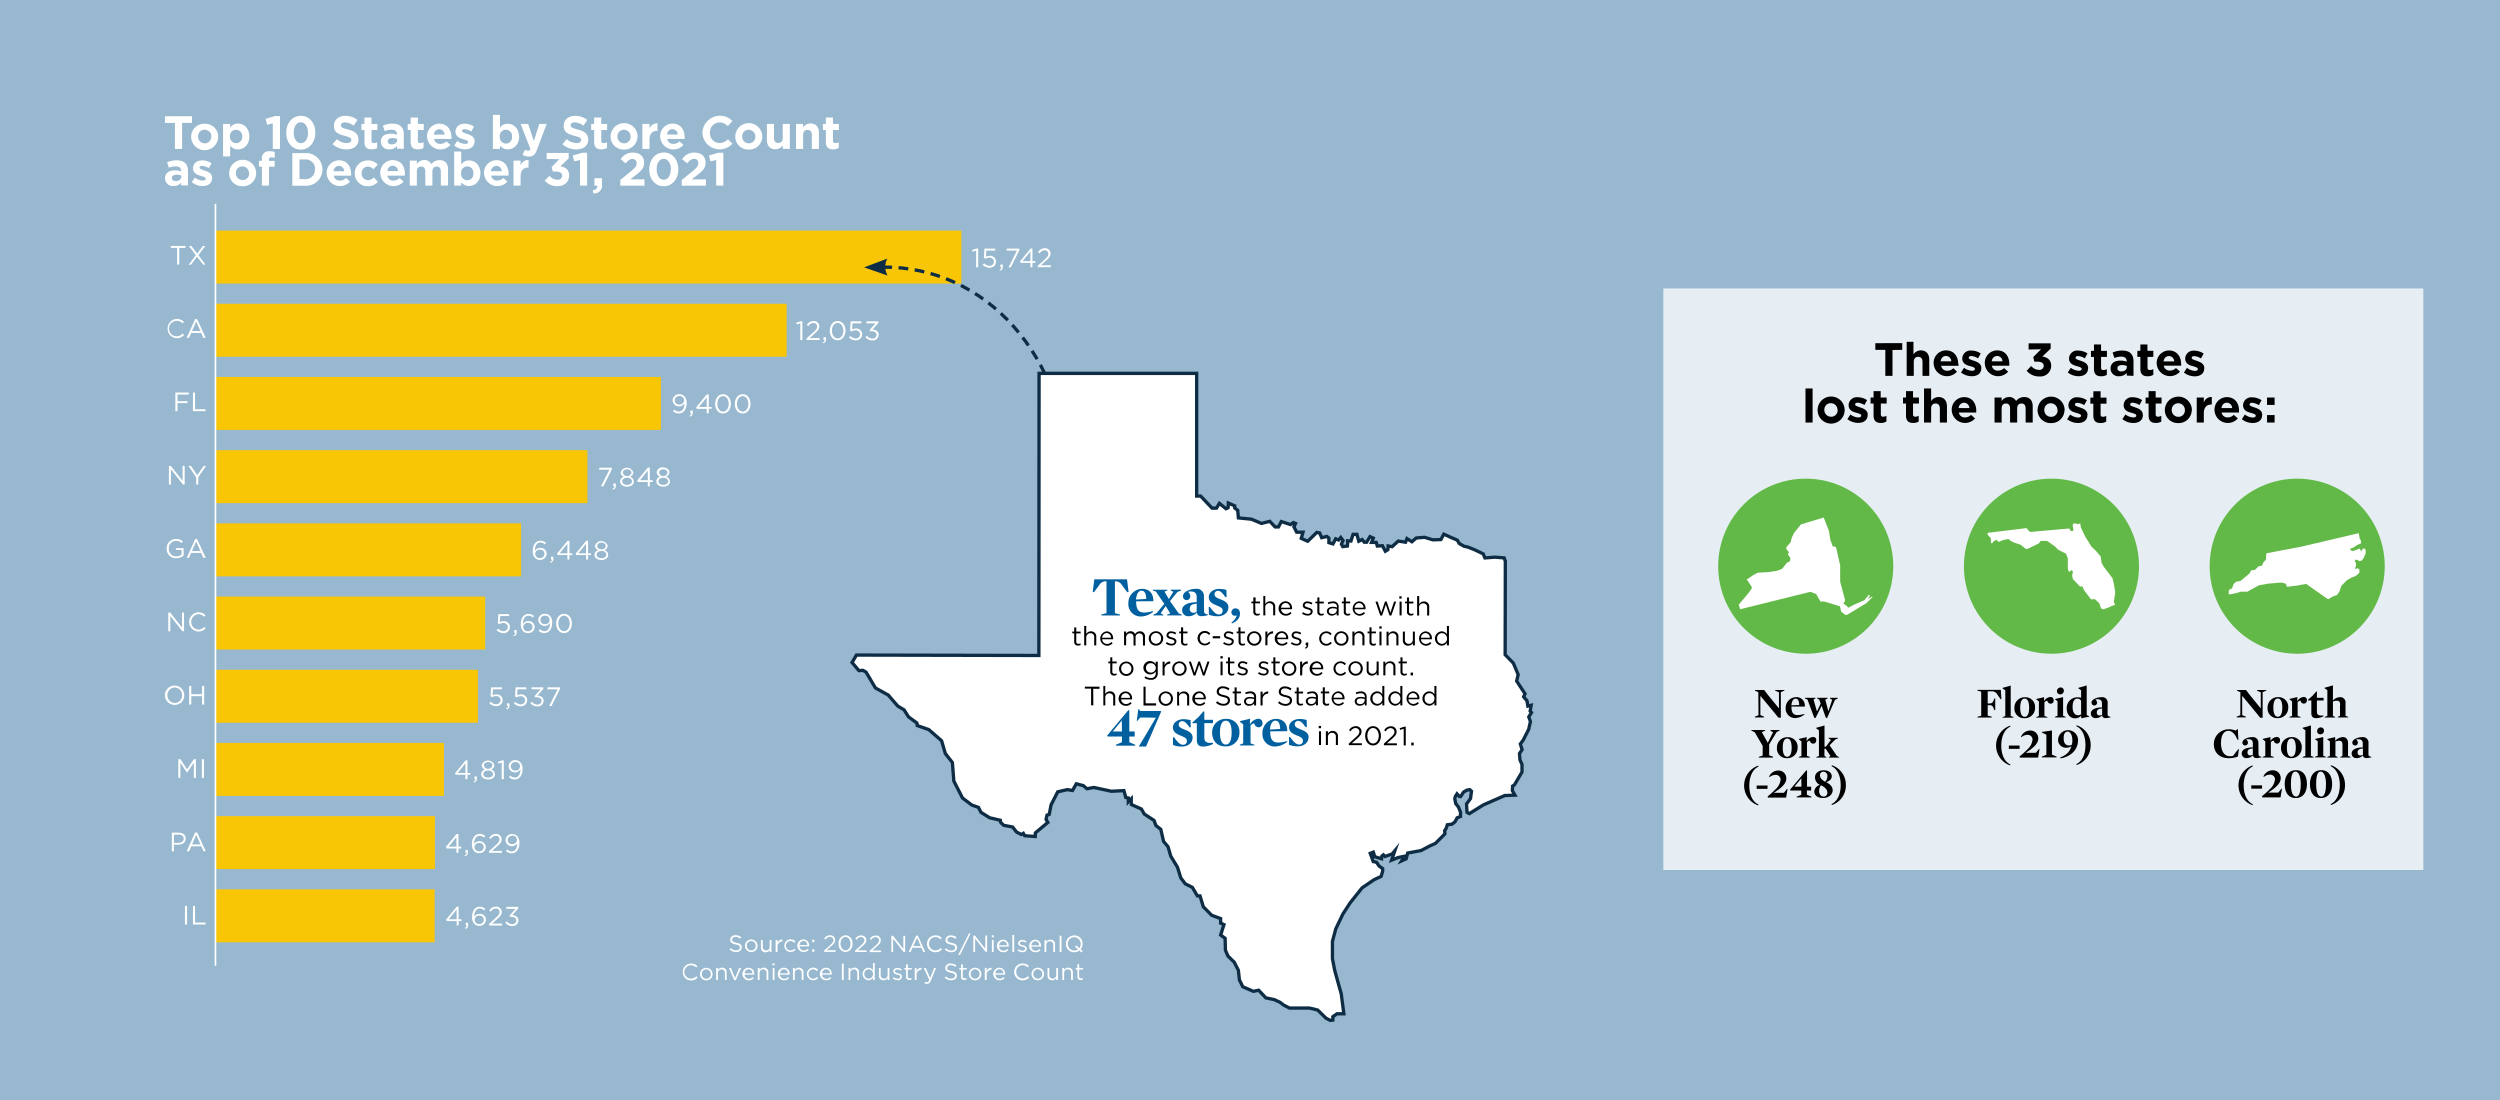<svg id="Layer_1" data-name="Layer 1" xmlns="http://www.w3.org/2000/svg" xmlns:xlink="http://www.w3.org/1999/xlink" viewBox="0 0 750 330"><defs><style>.cls-1{fill:url(#linear-gradient);}.cls-11,.cls-12,.cls-14,.cls-2{fill:none;}.cls-3{clip-path:url(#clip-path);}.cls-4{fill:#005289;}.cls-5{opacity:0.59;}.cls-6{clip-path:url(#clip-path-3);}.cls-7{mask:url(#mask);}.cls-8{fill:#fff;}.cls-9{opacity:0.43;}.cls-10{fill:#f9c606;}.cls-11{stroke:#fff;stroke-width:0.5px;}.cls-12,.cls-14{stroke:#0e2d45;}.cls-12{stroke-dasharray:2.94 1.95;}.cls-13{fill:#0e2d45;}.cls-14{stroke-miterlimit:10;}.cls-15{fill:#005f9e;}.cls-16{opacity:0.76;}.cls-17{clip-path:url(#clip-path-6);}.cls-18{fill:#63b948;}</style><linearGradient id="linear-gradient" y1="328.86" x2="1" y2="328.86" gradientTransform="matrix(0, -330, -330, 0, 108900, 330)" gradientUnits="userSpaceOnUse"><stop offset="0" stop-color="#fff"/><stop offset="0.79" stop-color="#fff"/><stop offset="0.81" stop-color="#f8f8f8"/><stop offset="0.83" stop-color="#e5e5e5"/><stop offset="0.87" stop-color="#c6c6c6"/><stop offset="0.9" stop-color="#9a9a9a"/><stop offset="0.94" stop-color="#636363"/><stop offset="0.98" stop-color="#202020"/><stop offset="1"/></linearGradient><clipPath id="clip-path"><rect class="cls-2" width="750" height="330"/></clipPath><clipPath id="clip-path-3"><rect class="cls-2" x="-1" y="-1" width="752" height="332"/></clipPath><mask id="mask" x="-1" y="-1" width="752" height="332" maskUnits="userSpaceOnUse"><rect class="cls-1" x="-1" y="-1" width="752" height="332"/></mask><clipPath id="clip-path-6"><rect class="cls-2" x="498" y="85.54" width="230" height="176.46"/></clipPath></defs><g class="cls-3"><rect class="cls-4" width="750" height="330"/><g class="cls-3"><g class="cls-5"><g class="cls-6"><g class="cls-7"><g class="cls-6"><rect class="cls-8" width="750" height="330"/></g></g></g></g><path class="cls-8" d="M212.69,46.65l.45,1.77,1.71-.42v7.68H217V45.82h-1.47Zm-4.53,1A1.2,1.2,0,0,1,209.48,49c0,.81-.48,1.35-1.69,2.35L204.52,54v1.7h7.26V53.82h-4.27l1.59-1.23c1.74-1.34,2.58-2.17,2.58-3.81,0-1.83-1.29-3-3.38-3a4.08,4.08,0,0,0-3.65,2L206.16,49c.73-.89,1.25-1.31,2-1.31m-6.93,3.12c0,1.79-.83,3.11-2.13,3.11S197,52.58,197,50.77s.82-3.11,2.12-3.11,2.16,1.35,2.16,3.14m2.21,0c0-2.85-1.72-5.05-4.34-5.05s-4.37,2.22-4.37,5.08,1.73,5.05,4.34,5.05,4.37-2.22,4.37-5.08m-13.71-3.09A1.19,1.19,0,0,1,191,49c0,.81-.47,1.35-1.69,2.35L186.09,54v1.7h7.25V53.82h-4.27l1.59-1.23c1.74-1.34,2.58-2.17,2.58-3.81,0-1.83-1.29-3-3.37-3a4.1,4.1,0,0,0-3.66,2L187.72,49c.73-.89,1.25-1.31,2-1.31m-11.89,9.39L178,58a2.29,2.29,0,0,0,2.59-2.61V53.45h-2.26v2.23h.86c.07.8-.4,1.29-1.37,1.39m-6-10.42.45,1.77L174,48v7.68h2.13V45.82h-1.47Zm-4,1.08-2.33,2.36.33,1.37h.9c1.23,0,1.92.44,1.92,1.26a1.23,1.23,0,0,1-1.39,1.2,3,3,0,0,1-2.37-1.17l-1.48,1.41a4.77,4.77,0,0,0,3.82,1.69c2.19,0,3.53-1.35,3.53-3.22s-1.29-2.53-2.63-2.75l2.48-2.37V45.89H164v1.84Zm-9.25,2.54V48a2.32,2.32,0,0,0-2.39,1.65V48.18h-2.13v7.5h2.13V52.91c0-1.79.86-2.64,2.28-2.64Zm-8.07,1.08h-3.21a1.68,1.68,0,0,1,1.63-1.6,1.61,1.61,0,0,1,1.58,1.6m2.07.79v0c0-2.13-1.15-4.08-3.65-4.08A3.74,3.74,0,0,0,145.21,52v0a4,4,0,0,0,7,2.47L151,53.38a2.49,2.49,0,0,1-1.82.77,1.75,1.75,0,0,1-1.84-1.47h5.22a4.75,4.75,0,0,0,0-.54M142,52a1.84,1.84,0,1,1-3.65,0v0a1.84,1.84,0,1,1,3.65,0Zm2.13,0v0c0-2.51-1.67-3.88-3.42-3.88a2.77,2.77,0,0,0-2.34,1.22V45.47h-2.12V55.68h2.12v-1a2.91,2.91,0,0,0,2.34,1.12c1.78,0,3.42-1.38,3.42-3.88m-9.72,3.73V50.8c0-1.81-.95-2.76-2.54-2.76a3.09,3.09,0,0,0-2.46,1.19A2.25,2.25,0,0,0,127.27,48a2.7,2.7,0,0,0-2.22,1.21V48.18h-2.12v7.5h2.12V51.5c0-1,.49-1.53,1.29-1.53s1.25.52,1.25,1.53v4.18h2.13V51.5c0-1,.49-1.53,1.28-1.53s1.25.52,1.25,1.53v4.18Zm-15-4.33h-3.21c.17-1,.74-1.6,1.62-1.6a1.61,1.61,0,0,1,1.59,1.6m2.07.79v0c0-2.13-1.15-4.08-3.66-4.08A3.74,3.74,0,0,0,114.08,52v0a4,4,0,0,0,7,2.47l-1.22-1.07a2.48,2.48,0,0,1-1.82.77,1.74,1.74,0,0,1-1.83-1.47h5.22c0-.2,0-.33,0-.54m-8.06,2.34-1.25-1.26a2.39,2.39,0,0,1-1.72.8,1.92,1.92,0,0,1-1.9-2.07v0a1.91,1.91,0,0,1,1.82-2,2.18,2.18,0,0,1,1.7.82l1.31-1.4a3.72,3.72,0,0,0-3-1.26A3.85,3.85,0,0,0,106.42,52v0a3.82,3.82,0,0,0,3.9,3.87,3.78,3.78,0,0,0,3.07-1.37m-10.13-3.13h-3.21a1.68,1.68,0,0,1,1.63-1.6,1.61,1.61,0,0,1,1.58,1.6m2.07.79v0c0-2.13-1.15-4.08-3.65-4.08A3.74,3.74,0,0,0,98,52v0a4,4,0,0,0,7,2.47l-1.21-1.07a2.49,2.49,0,0,1-1.82.77,1.75,1.75,0,0,1-1.84-1.47h5.22a4.75,4.75,0,0,0,0-.54M94.47,50.81a2.79,2.79,0,0,1-3,2.93H89.85V47.83h1.67a2.82,2.82,0,0,1,3,3Zm2.26,0v0a4.88,4.88,0,0,0-5.21-4.87H87.7v9.79h3.82a4.9,4.9,0,0,0,5.21-4.89M82.41,47.34V45.58a4.65,4.65,0,0,0-1.52-.21,2.09,2.09,0,0,0-2.32,2.41v.47h-.88V50h.88v5.68H80.7V50h1.69V48.27H80.67V48c0-.56.28-.81.77-.81a2.79,2.79,0,0,1,1,.18M74.76,52a1.92,1.92,0,0,1-2,2,2,2,0,0,1-2-2.07v0a1.91,1.91,0,0,1,1.94-2,2,2,0,0,1,2,2.07Zm2.1,0v0a4.06,4.06,0,0,0-8.12,0v0a3.89,3.89,0,0,0,4,3.87A3.94,3.94,0,0,0,76.86,52M63.65,53.4v0c0-1.38-1.21-1.88-2.26-2.23-.82-.28-1.53-.48-1.53-.9v0c0-.3.27-.52.78-.52a4.35,4.35,0,0,1,2,.7l.82-1.47a5.19,5.19,0,0,0-2.8-.87c-1.52,0-2.75.85-2.75,2.38v0c0,1.45,1.19,1.94,2.24,2.25.83.25,1.56.41,1.56.87v0c0,.33-.28.56-.9.56a4.27,4.27,0,0,1-2.37-.9l-.91,1.4a5.24,5.24,0,0,0,3.22,1.14c1.63,0,2.87-.76,2.87-2.43M54.39,53c0,.77-.67,1.32-1.67,1.32-.68,0-1.16-.34-1.16-.91v0c0-.67.56-1,1.47-1a3.26,3.26,0,0,1,1.36.28Zm2,2.64V51.33c0-2-1-3.23-3.35-3.23a6.66,6.66,0,0,0-2.91.6l.53,1.62a5.57,5.57,0,0,1,2.07-.4c1.07,0,1.61.49,1.61,1.37v.13a5.14,5.14,0,0,0-1.83-.31c-1.78,0-3,.75-3,2.39v0a2.33,2.33,0,0,0,2.58,2.3,2.87,2.87,0,0,0,2.27-1v.81Z"/><path class="cls-8" d="M251.62,44.38V42.67a2.15,2.15,0,0,1-1.05.26c-.47,0-.68-.23-.68-.72V39h1.76V37.18h-1.76V35.26h-2.13v1.92h-.9V39h.9v3.56c0,1.73.88,2.25,2.18,2.25a3.18,3.18,0,0,0,1.68-.43m-5.94.3V39.83c0-1.72-.94-2.79-2.55-2.79a2.65,2.65,0,0,0-2.2,1.2V37.18H238.8v7.5h2.13V40.5c0-1,.52-1.53,1.33-1.53s1.29.52,1.29,1.53v4.18Zm-8.73,0v-7.5h-2.13v4.19c0,1-.52,1.52-1.33,1.52s-1.29-.51-1.29-1.52V37.18h-2.13V42c0,1.72.94,2.79,2.55,2.79a2.66,2.66,0,0,0,2.2-1.21v1.06ZM226.6,41a1.92,1.92,0,0,1-1.95,2,2,2,0,0,1-2-2.07v0a1.92,1.92,0,0,1,1.94-2,2,2,0,0,1,2,2.07Zm2.1,0v0a4.06,4.06,0,0,0-8.12,0v0a3.89,3.89,0,0,0,4,3.87A3.94,3.94,0,0,0,228.7,41m-8.95,2.15-1.37-1.38a3.52,3.52,0,0,1-2.57,1.14A2.91,2.91,0,0,1,213,39.79v0a2.91,2.91,0,0,1,2.85-3.06,3.58,3.58,0,0,1,2.5,1.11l1.37-1.58a5.28,5.28,0,0,0-9,3.56v0a5.17,5.17,0,0,0,9,3.29m-16.4-2.75h-3.21c.17-1,.74-1.6,1.62-1.6a1.61,1.61,0,0,1,1.59,1.6m2.07.79v0c0-2.12-1.15-4.07-3.66-4.07A3.74,3.74,0,0,0,198.05,41v0a4,4,0,0,0,7,2.47l-1.22-1.07a2.46,2.46,0,0,1-1.82.76,1.73,1.73,0,0,1-1.83-1.47h5.22c0-.19,0-.32,0-.53m-8.15-1.87V37a2.34,2.34,0,0,0-2.4,1.65V37.18h-2.13v7.5h2.13V41.91c0-1.79.87-2.64,2.28-2.64ZM189.19,41a1.92,1.92,0,0,1-1.95,2,2,2,0,0,1-2-2.07v0a1.92,1.92,0,0,1,1.94-2,2,2,0,0,1,2,2.07Zm2.1,0v0a4.06,4.06,0,0,0-8.12,0v0a3.89,3.89,0,0,0,4,3.87,3.94,3.94,0,0,0,4.08-3.9m-9.14,3.43V42.67a2.15,2.15,0,0,1-1.05.26c-.47,0-.68-.23-.68-.72V39h1.76V37.18h-1.76V35.26h-2.13v1.92h-.9V39h.9v3.56c0,1.73.88,2.25,2.18,2.25a3.18,3.18,0,0,0,1.68-.43m-5.68-2.59v0c0-1.71-1.12-2.42-3.11-2.94-1.69-.43-2.11-.65-2.11-1.29v0c0-.47.43-.85,1.26-.85a4.63,4.63,0,0,1,2.55,1L176.18,36a5.69,5.69,0,0,0-3.64-1.25c-2,0-3.43,1.18-3.43,3v0c0,1.94,1.27,2.49,3.24,3,1.64.42,2,.7,2,1.25v0c0,.57-.53.92-1.42.92A4.47,4.47,0,0,1,170,41.73l-1.28,1.53a6.26,6.26,0,0,0,4.16,1.57c2.12,0,3.6-1.1,3.6-3M164,37.18h-2.21l-1.64,5.11-1.7-5.11h-2.26l2.94,7.53a.71.71,0,0,1-.74.49,1.9,1.9,0,0,1-.91-.29l-.72,1.54a3.55,3.55,0,0,0,1.89.52c1.28,0,1.89-.58,2.47-2.1ZM153.59,41a1.84,1.84,0,1,1-3.65,0v0a1.84,1.84,0,1,1,3.65,0Zm2.13,0v0c0-2.51-1.67-3.88-3.42-3.88A2.75,2.75,0,0,0,150,38.26v-3.8h-2.13V44.68H150v-1a2.85,2.85,0,0,0,2.33,1.13c1.78,0,3.42-1.38,3.42-3.88M142.39,42.4v0c0-1.38-1.21-1.88-2.27-2.23-.81-.28-1.52-.48-1.52-.9v0c0-.3.26-.52.78-.52a4.35,4.35,0,0,1,2,.7l.81-1.47a5.13,5.13,0,0,0-2.79-.87c-1.52,0-2.75.85-2.75,2.38v0c0,1.45,1.19,1.94,2.24,2.25.83.25,1.55.41,1.55.87v0c0,.33-.28.56-.89.56a4.24,4.24,0,0,1-2.37-.9l-.91,1.4a5.24,5.24,0,0,0,3.22,1.14c1.63,0,2.87-.76,2.87-2.43m-9-2h-3.2a1.67,1.67,0,0,1,1.62-1.6,1.6,1.6,0,0,1,1.58,1.6m2.07.79v0c0-2.12-1.14-4.07-3.65-4.07A3.74,3.74,0,0,0,128.12,41v0a4,4,0,0,0,7,2.47l-1.22-1.07a2.48,2.48,0,0,1-1.82.76,1.74,1.74,0,0,1-1.84-1.47h5.23c0-.19,0-.32,0-.53m-8.41,3.24V42.67a2.15,2.15,0,0,1-1,.26c-.48,0-.69-.23-.69-.72V39h1.76V37.18h-1.76V35.26H123.2v1.92h-.89V39h.89v3.56c0,1.73.88,2.25,2.19,2.25a3.21,3.21,0,0,0,1.68-.43M119.14,42c0,.77-.67,1.32-1.66,1.32-.69,0-1.16-.34-1.16-.91v0c0-.68.56-1,1.47-1a3.21,3.21,0,0,1,1.35.28Zm2,2.64V40.33c0-2-1-3.23-3.34-3.23a6.57,6.57,0,0,0-2.92.6l.53,1.62a5.58,5.58,0,0,1,2.08-.4c1.06,0,1.61.49,1.61,1.37v.13a5.2,5.2,0,0,0-1.84-.31c-1.78,0-3,.75-3,2.39v0a2.32,2.32,0,0,0,2.57,2.3,2.87,2.87,0,0,0,2.27-1v.81Zm-8-.3V42.67a2.15,2.15,0,0,1-1,.26c-.48,0-.69-.23-.69-.72V39h1.77V37.18h-1.77V35.26h-2.12v1.92h-.9V39h.9v3.56c0,1.73.88,2.25,2.18,2.25a3.21,3.21,0,0,0,1.68-.43m-5.68-2.59v0c0-1.71-1.12-2.42-3.11-2.94-1.69-.43-2.11-.65-2.11-1.29v0c0-.47.43-.85,1.26-.85a4.57,4.57,0,0,1,2.54,1L107.24,36a5.69,5.69,0,0,0-3.64-1.25c-2,0-3.43,1.18-3.43,3v0c0,1.94,1.27,2.49,3.24,3,1.64.42,2,.7,2,1.25v0c0,.57-.54.92-1.42.92a4.47,4.47,0,0,1-2.92-1.19l-1.28,1.53a6.26,6.26,0,0,0,4.16,1.57c2.11,0,3.6-1.1,3.6-3m-15.15-2c0,1.79-.82,3.11-2.13,3.11s-2.15-1.33-2.15-3.14.82-3.11,2.12-3.11S92.38,38,92.38,39.8m2.21,0c0-2.85-1.72-5.05-4.34-5.05s-4.37,2.22-4.37,5.08,1.73,5.05,4.34,5.05,4.37-2.22,4.37-5.08M79.67,35.65l.45,1.77L81.83,37v7.68H84V34.82H82.49Zm-7,5.3A1.84,1.84,0,1,1,69,41v0a1.84,1.84,0,1,1,3.65,0Zm2.13,0v0c0-2.51-1.66-3.88-3.41-3.88a2.76,2.76,0,0,0-2.34,1.22V37.18H66.92v9.74h2.13V43.7a2.86,2.86,0,0,0,2.34,1.13c1.77,0,3.41-1.38,3.41-3.88M63.36,41a1.92,1.92,0,0,1-1.94,2,2,2,0,0,1-2-2.07v0a1.92,1.92,0,0,1,2-2,2,2,0,0,1,2,2.07Zm2.1,0v0a3.9,3.9,0,0,0-4-3.88A3.94,3.94,0,0,0,57.34,41v0a4.06,4.06,0,0,0,8.12,0M57.6,36.87v-2H49.48v2h3v7.81h2.15V36.87Z"/></g><path class="cls-8" d="M53.77,79.37h-.64v-5H51.25v-.59h4.4v.59H53.77Z"/><path class="cls-8" d="M60.91,79.37,59.12,77l-1.79,2.41H56.6l2.15-2.85-2.07-2.75h.75l1.72,2.29,1.7-2.29h.73l-2.07,2.74,2.15,2.86Z"/><path class="cls-8" d="M53,101.47a2.9,2.9,0,0,1,0-5.79,2.94,2.94,0,0,1,2.18.88L54.8,97A2.44,2.44,0,0,0,53,96.26a2.31,2.31,0,0,0,0,4.62,2.38,2.38,0,0,0,1.8-.81l.42.41A2.91,2.91,0,0,1,53,101.47Z"/><path class="cls-8" d="M61.72,101.37H61l-.65-1.48h-3l-.66,1.48H56l2.55-5.64h.59Zm-2.85-4.9-1.28,2.85h2.55Z"/><path class="cls-8" d="M56.64,118.36H53.25v2h3v.57h-3v2.44h-.64v-5.6h4Z"/><path class="cls-8" d="M57.88,117.77h.63v5h3.15v.58H57.88Z"/><path class="cls-8" d="M54.78,139.77h.62v5.6h-.5l-3.62-4.59v4.59h-.61v-5.6h.59l3.52,4.49Z"/><path class="cls-8" d="M59.49,145.37h-.64v-2.21l-2.33-3.39h.77l1.89,2.8,1.9-2.8h.73l-2.32,3.38Z"/><path class="cls-8" d="M52.82,167.47A2.74,2.74,0,0,1,50,164.58a2.8,2.8,0,0,1,2.8-2.9,3,3,0,0,1,2.09.74l-.41.48a2.36,2.36,0,0,0-1.7-.64,2.19,2.19,0,0,0-2.13,2.3,2.17,2.17,0,0,0,2.22,2.34,2.62,2.62,0,0,0,1.61-.56V165h-1.7v-.57h2.31v2.23A3.41,3.41,0,0,1,52.82,167.47Z"/><path class="cls-8" d="M61.72,167.37H61l-.66-1.48h-3l-.67,1.48H56l2.55-5.64h.59Zm-2.86-4.9-1.28,2.85h2.55Z"/><path class="cls-8" d="M54.6,183.77h.61v5.6h-.5l-3.62-4.59v4.59h-.61v-5.6h.59l3.53,4.49Z"/><path class="cls-8" d="M59.48,189.47a2.9,2.9,0,0,1,0-5.79,2.92,2.92,0,0,1,2.18.88l-.43.47a2.42,2.42,0,0,0-1.76-.77,2.32,2.32,0,0,0,0,4.62,2.44,2.44,0,0,0,1.81-.8l.41.4A2.91,2.91,0,0,1,59.48,189.47Z"/><path class="cls-8" d="M52.42,211.47a2.9,2.9,0,1,1,2.86-2.91A2.81,2.81,0,0,1,52.42,211.47Zm0-5.21a2.2,2.2,0,0,0-2.19,2.3,2.22,2.22,0,0,0,2.2,2.32,2.2,2.2,0,0,0,2.19-2.3A2.22,2.22,0,0,0,52.42,206.26Z"/><path class="cls-8" d="M57.39,208.85v2.52h-.64v-5.6h.64v2.49h3.23v-2.49h.63v5.6h-.63v-2.52Z"/><path class="cls-8" d="M56.11,231.83h0l-2-3v4.53h-.62v-5.6h.64l2,3.06,2-3.06h.64v5.6h-.63v-4.53Z"/><path class="cls-8" d="M61.19,227.77v5.6h-.63v-5.6Z"/><path class="cls-8" d="M53.54,253.4H52.18v2h-.63v-5.6h2.09c1.27,0,2.1.68,2.1,1.79S54.73,253.4,53.54,253.4Zm.06-3H52.18v2.46h1.38c.93,0,1.54-.5,1.54-1.24S54.5,250.36,53.6,250.36Z"/><path class="cls-8" d="M61.73,255.37h-.68l-.65-1.48h-3l-.66,1.48H56l2.55-5.64h.59Zm-2.85-4.9-1.28,2.85h2.55Z"/><path class="cls-8" d="M56.12,271.77v5.6h-.64v-5.6Z"/><path class="cls-8" d="M57.88,271.77h.63v5h3.15v.58H57.88Z"/><path class="cls-8" d="M293,74.55h.46v5.64h-.62v-5l-1.06.33-.15-.52Z"/><path class="cls-8" d="M295.34,74.59h3.23v.59H295.9L295.78,77a2.41,2.41,0,0,1,1.1-.25,1.75,1.75,0,0,1,1.93,1.72,1.84,1.84,0,0,1-2,1.85,2.87,2.87,0,0,1-2-.89l.41-.46a2.37,2.37,0,0,0,1.59.77,1.25,1.25,0,0,0,1.35-1.25,1.23,1.23,0,0,0-1.39-1.18,2.36,2.36,0,0,0-1.17.32l-.43-.28Z"/><path class="cls-8" d="M300.4,80.19h-.29v-.84h.74v.72a1,1,0,0,1-.89,1.1l-.1-.28C300.26,80.74,300.43,80.53,300.4,80.19Z"/><path class="cls-8" d="M302,74.59h3.8v.47l-2.54,5.13h-.71l2.53-5H302Z"/><path class="cls-8" d="M309.73,74.55v3.78h.87v.53h-.87v1.33h-.61V78.86h-2.95l-.16-.45,3.16-3.86Zm-.61.9-2.35,2.88h2.35Z"/><path class="cls-8" d="M311.9,76l-.47-.34a2.23,2.23,0,0,1,2-1.19,1.61,1.61,0,0,1,1.73,1.59c0,.83-.43,1.33-1.41,2.19l-1.5,1.32h3v.58h-3.91V79.7l2-1.79c.85-.77,1.17-1.2,1.17-1.76a1.07,1.07,0,0,0-1.13-1.07A1.79,1.79,0,0,0,311.9,76Z"/><path class="cls-8" d="M240.25,96.36h.46V102h-.62V97l-1.06.32-.15-.51Z"/><path class="cls-8" d="M242.51,97.85l-.46-.34a2.21,2.21,0,0,1,2-1.19,1.61,1.61,0,0,1,1.74,1.59c0,.83-.44,1.33-1.42,2.18l-1.49,1.33h3V102h-3.91v-.49l2-1.79c.86-.77,1.17-1.2,1.17-1.76A1.07,1.07,0,0,0,244,96.89,1.78,1.78,0,0,0,242.51,97.85Z"/><path class="cls-8" d="M247.34,102h-.29v-.84h.74v.72a1,1,0,0,1-.89,1.09l-.09-.28C247.21,102.55,247.37,102.34,247.34,102Z"/><path class="cls-8" d="M251.28,102.09c-1.44,0-2.35-1.31-2.35-2.88s.92-2.91,2.37-2.91,2.35,1.32,2.35,2.89S252.72,102.09,251.28,102.09Zm0-5.21c-1,0-1.7,1.07-1.7,2.31s.67,2.33,1.72,2.33,1.7-1.08,1.7-2.31S252.33,96.88,251.28,96.88Z"/><path class="cls-8" d="M255.19,96.4h3.22V97h-2.67l-.12,1.8a2.46,2.46,0,0,1,1.11-.25,1.75,1.75,0,0,1,1.93,1.72,1.84,1.84,0,0,1-2,1.84,2.88,2.88,0,0,1-2-.88l.42-.46a2.35,2.35,0,0,0,1.59.77,1.25,1.25,0,0,0,1.35-1.25,1.24,1.24,0,0,0-1.39-1.18,2.4,2.4,0,0,0-1.18.32l-.42-.28Z"/><path class="cls-8" d="M259.94,97V96.4h3.58v.46l-1.76,2c1,.08,1.84.55,1.84,1.58a1.73,1.73,0,0,1-1.87,1.69,2.51,2.51,0,0,1-2.08-1l.45-.4a2,2,0,0,0,1.64.83,1.12,1.12,0,0,0,1.22-1.1c0-.7-.64-1.09-1.56-1.09H261l-.13-.37,1.77-2Z"/><path class="cls-8" d="M203.64,124.05a2.55,2.55,0,0,1-1.72-.69l.36-.48a2,2,0,0,0,1.38.6c1,0,1.69-1,1.66-2.46a1.91,1.91,0,0,1-3.53-.85,1.9,1.9,0,0,1,2-1.91,2,2,0,0,1,1.47.58A2.81,2.81,0,0,1,206,121C206,122.8,205,124.05,203.64,124.05Zm.14-5.23a1.29,1.29,0,0,0-1.34,1.32,1.25,1.25,0,0,0,1.37,1.23,1.28,1.28,0,1,0,0-2.55Z"/><path class="cls-8" d="M207.38,124h-.29v-.84h.74v.72a1,1,0,0,1-.89,1.09l-.1-.28C207.24,124.51,207.41,124.3,207.38,124Z"/><path class="cls-8" d="M212.63,118.32v3.78h.87v.53h-.87V124H212v-1.33h-3l-.16-.46,3.16-3.85Zm-.61.89-2.35,2.89H212Z"/><path class="cls-8" d="M216.9,124.05c-1.45,0-2.36-1.31-2.36-2.88s.93-2.91,2.37-2.91,2.36,1.31,2.36,2.89S218.34,124.05,216.9,124.05Zm0-5.21c-1.05,0-1.7,1.07-1.7,2.31s.67,2.33,1.71,2.33,1.7-1.08,1.7-2.31S218,118.84,216.9,118.84Z"/><path class="cls-8" d="M222.8,124.05c-1.45,0-2.36-1.31-2.36-2.88s.93-2.91,2.38-2.91,2.35,1.31,2.35,2.89S224.24,124.05,222.8,124.05Zm0-5.21c-1.05,0-1.7,1.07-1.7,2.31s.67,2.33,1.72,2.33,1.69-1.08,1.69-2.31S223.85,118.84,222.8,118.84Z"/><path class="cls-8" d="M179.77,140.32h3.8v.47L181,145.91h-.71l2.53-5h-3.08Z"/><path class="cls-8" d="M184.3,145.91H184v-.84h.74v.72a1,1,0,0,1-.89,1.1l-.1-.28C184.16,146.47,184.33,146.26,184.3,145.91Z"/><path class="cls-8" d="M188.13,146c-1.19,0-2.1-.64-2.1-1.59a1.51,1.51,0,0,1,1.15-1.38,1.43,1.43,0,0,1-1-1.3,2,2,0,0,1,3.82,0,1.43,1.43,0,0,1-1,1.3,1.51,1.51,0,0,1,1.15,1.37C190.23,145.35,189.32,146,188.13,146Zm0-2.68c-.82,0-1.46.44-1.46,1.08s.54,1.05,1.46,1.05,1.46-.48,1.46-1.05S189,143.31,188.13,143.31Zm0-2.52c-.73,0-1.28.41-1.28,1a1.31,1.31,0,0,0,2.56,0C189.41,141.2,188.86,140.79,188.13,140.79Z"/><path class="cls-8" d="M194.94,140.28v3.78h.87v.53h-.87v1.32h-.61v-1.32h-3l-.16-.46,3.17-3.85Zm-.61.89L192,144.06h2.35Z"/><path class="cls-8" d="M199,146c-1.19,0-2.1-.64-2.1-1.59A1.51,1.51,0,0,1,198,143a1.43,1.43,0,0,1-1-1.3,1.72,1.72,0,0,1,1.91-1.48c1,0,1.91.61,1.91,1.48a1.43,1.43,0,0,1-1,1.3,1.52,1.52,0,0,1,1.15,1.37C201.06,145.35,200.15,146,199,146Zm0-2.68c-.81,0-1.46.44-1.46,1.08s.54,1.05,1.46,1.05,1.47-.48,1.47-1.05S199.77,143.31,199,143.31Zm0-2.52c-.72,0-1.28.41-1.28,1a1.31,1.31,0,0,0,2.56,0C200.23,141.2,199.68,140.79,199,140.79Z"/><path class="cls-8" d="M163.43,163.31a1.92,1.92,0,0,0-1.32-.56c-1,0-1.64,1-1.64,2.48a1.82,1.82,0,0,1,1.59-.86A1.79,1.79,0,0,1,164,166.1a1.9,1.9,0,0,1-2,1.87,2,2,0,0,1-1.47-.57,2.74,2.74,0,0,1-.7-2.17c0-1.72.86-3,2.33-3a2.47,2.47,0,0,1,1.65.64Zm-1.44,1.6a1.26,1.26,0,1,0,0,2.5,1.27,1.27,0,0,0,1.35-1.29A1.25,1.25,0,0,0,162,164.91Z"/><path class="cls-8" d="M165.59,167.87h-.29V167H166v.72a1,1,0,0,1-.88,1.1l-.1-.28C165.45,168.42,165.62,168.22,165.59,167.87Z"/><path class="cls-8" d="M170.83,162.24V166h.87v.52h-.87v1.33h-.61v-1.33h-2.95l-.16-.45,3.17-3.85Zm-.61.89L167.87,166h2.35Z"/><path class="cls-8" d="M176.42,162.24V166h.88v.52h-.88v1.33h-.6v-1.33h-2.95l-.16-.45,3.16-3.85Zm-.6.89L173.47,166h2.35Z"/><path class="cls-8" d="M180.44,168c-1.19,0-2.1-.65-2.1-1.59a1.51,1.51,0,0,1,1.15-1.38,1.43,1.43,0,0,1-1-1.3,2,2,0,0,1,3.82,0,1.43,1.43,0,0,1-1,1.3,1.51,1.51,0,0,1,1.15,1.37C182.54,167.31,181.63,168,180.44,168Zm0-2.68c-.81,0-1.46.44-1.46,1.07s.54,1.06,1.46,1.06,1.46-.48,1.46-1.06S181.26,165.27,180.44,165.27Zm0-2.52c-.73,0-1.28.4-1.28,1s.57,1,1.28,1,1.28-.41,1.28-1S181.17,162.75,180.44,162.75Z"/><path class="cls-8" d="M149.51,184.23h3.22v.59h-2.67l-.12,1.79a2.45,2.45,0,0,1,1.1-.25,1.76,1.76,0,0,1,1.94,1.72,1.84,1.84,0,0,1-2,1.85,2.89,2.89,0,0,1-2-.89l.42-.46a2.35,2.35,0,0,0,1.59.77,1.25,1.25,0,0,0,1.35-1.25,1.24,1.24,0,0,0-1.39-1.18,2.4,2.4,0,0,0-1.18.32l-.42-.28Z"/><path class="cls-8" d="M154.57,189.83h-.29V189H155v.72a1,1,0,0,1-.88,1.1l-.1-.28C154.43,190.38,154.6,190.17,154.57,189.83Z"/><path class="cls-8" d="M159.84,185.26a1.93,1.93,0,0,0-1.32-.55c-1,0-1.64,1-1.63,2.47a1.81,1.81,0,0,1,1.59-.85,1.79,1.79,0,0,1,1.93,1.72,1.9,1.9,0,0,1-2,1.88,2.06,2.06,0,0,1-1.47-.57,2.8,2.8,0,0,1-.7-2.18c0-1.71.86-3,2.33-3a2.47,2.47,0,0,1,1.65.64Zm-1.44,1.61a1.26,1.26,0,1,0,0,2.5,1.27,1.27,0,0,0,1.35-1.29A1.24,1.24,0,0,0,158.4,186.87Z"/><path class="cls-8" d="M163.32,189.93a2.6,2.6,0,0,1-1.72-.69l.37-.49a2,2,0,0,0,1.37.6c1,0,1.69-1,1.66-2.45a1.92,1.92,0,0,1-3.53-.85,1.9,1.9,0,0,1,2-1.91,2,2,0,0,1,1.48.57,2.82,2.82,0,0,1,.69,2.18C165.65,188.67,164.71,189.93,163.32,189.93Zm.14-5.23a1.28,1.28,0,0,0-1.34,1.32,1.25,1.25,0,0,0,1.37,1.23,1.28,1.28,0,1,0,0-2.55Z"/><path class="cls-8" d="M169.2,189.93c-1.44,0-2.35-1.31-2.35-2.89s.92-2.9,2.37-2.9,2.35,1.31,2.35,2.88S170.64,189.93,169.2,189.93Zm0-5.22c-1,0-1.7,1.07-1.7,2.31s.67,2.33,1.72,2.33,1.7-1.08,1.7-2.31S170.25,184.71,169.2,184.71Z"/><path class="cls-8" d="M147.33,206.19h3.23v.58h-2.67l-.12,1.8a2.41,2.41,0,0,1,1.1-.25A1.75,1.75,0,0,1,150.8,210a1.83,1.83,0,0,1-2,1.84,2.86,2.86,0,0,1-2-.88l.41-.46a2.37,2.37,0,0,0,1.59.77,1.26,1.26,0,0,0,1.36-1.25,1.24,1.24,0,0,0-1.4-1.18,2.36,2.36,0,0,0-1.17.32l-.43-.28Z"/><path class="cls-8" d="M152.39,211.79h-.29V211h.74v.72a1,1,0,0,1-.89,1.09l-.1-.28C152.25,212.34,152.42,212.13,152.39,211.79Z"/><path class="cls-8" d="M154.69,206.19h3.23v.58h-2.67l-.12,1.8a2.41,2.41,0,0,1,1.1-.25,1.75,1.75,0,0,1,1.93,1.72,1.83,1.83,0,0,1-2,1.84,2.86,2.86,0,0,1-2-.88l.41-.46a2.37,2.37,0,0,0,1.59.77,1.25,1.25,0,0,0,1.35-1.25,1.23,1.23,0,0,0-1.39-1.18,2.36,2.36,0,0,0-1.17.32l-.43-.28Z"/><path class="cls-8" d="M159.45,206.76v-.57H163v.47l-1.76,2c1,.08,1.85.55,1.85,1.58a1.73,1.73,0,0,1-1.87,1.69,2.52,2.52,0,0,1-2.09-1l.46-.4a2,2,0,0,0,1.64.83,1.12,1.12,0,0,0,1.22-1.1c0-.7-.64-1.08-1.57-1.08h-.36l-.13-.38,1.77-2Z"/><path class="cls-8" d="M164.23,206.19H168v.47l-2.54,5.13h-.71l2.53-5h-3.08Z"/><path class="cls-8" d="M140.24,228.11v3.78h.87v.53h-.87v1.33h-.61v-1.33h-2.95l-.16-.46,3.17-3.85Zm-.61.89-2.35,2.89h2.35Z"/><path class="cls-8" d="M142.62,233.75h-.29v-.84h.74v.72a1,1,0,0,1-.89,1.09l-.1-.28C142.48,234.3,142.65,234.09,142.62,233.75Z"/><path class="cls-8" d="M146.45,233.83c-1.19,0-2.1-.65-2.1-1.59a1.51,1.51,0,0,1,1.15-1.39,1.43,1.43,0,0,1-1-1.29,2,2,0,0,1,3.82,0,1.43,1.43,0,0,1-1,1.29,1.53,1.53,0,0,1,1.15,1.38C148.55,233.19,147.64,233.83,146.45,233.83Zm0-2.68c-.82,0-1.46.44-1.46,1.07s.54,1.05,1.46,1.05,1.46-.48,1.46-1.05S147.27,231.15,146.45,231.15Zm0-2.53c-.73,0-1.28.41-1.28,1a1.31,1.31,0,0,0,2.56,0C147.73,229,147.18,228.62,146.45,228.62Z"/><path class="cls-8" d="M150.67,228.11h.47v5.64h-.63v-5l-1,.33-.15-.51Z"/><path class="cls-8" d="M154.44,233.84a2.58,2.58,0,0,1-1.73-.69l.37-.48a2,2,0,0,0,1.38.6c1,0,1.68-1,1.66-2.46a1.91,1.91,0,0,1-3.53-.85,1.9,1.9,0,0,1,2-1.91,2,2,0,0,1,1.47.58,2.81,2.81,0,0,1,.7,2.17C156.77,232.59,155.83,233.84,154.44,233.84Zm.14-5.23a1.29,1.29,0,0,0-1.35,1.32,1.25,1.25,0,0,0,1.38,1.23,1.28,1.28,0,1,0,0-2.55Z"/><path class="cls-8" d="M137.54,250.22V254h.87v.53h-.87v1.32h-.61v-1.32h-3l-.16-.46,3.17-3.85Zm-.61.89L134.58,254h2.35Z"/><path class="cls-8" d="M139.92,255.85h-.29V255h.74v.72a1,1,0,0,1-.89,1.1l-.1-.28C139.78,256.41,140,256.2,139.92,255.85Z"/><path class="cls-8" d="M145.2,251.29a2,2,0,0,0-1.32-.55c-1,0-1.65,1-1.64,2.47a1.93,1.93,0,0,1,3.52.87,1.89,1.89,0,0,1-2,1.87,2,2,0,0,1-1.47-.57,2.74,2.74,0,0,1-.71-2.17c0-1.71.87-3.05,2.33-3.05a2.45,2.45,0,0,1,1.65.64Zm-1.45,1.61a1.31,1.31,0,0,0-1.4,1.23,1.3,1.3,0,0,0,1.42,1.26,1.27,1.27,0,0,0,1.35-1.29A1.24,1.24,0,0,0,143.75,252.9Z"/><path class="cls-8" d="M147.22,251.71l-.46-.34a2.21,2.21,0,0,1,2-1.19,1.61,1.61,0,0,1,1.74,1.59c0,.82-.43,1.33-1.42,2.18l-1.49,1.33h3v.57h-3.91v-.48l2-1.79c.85-.77,1.16-1.2,1.16-1.76a1.06,1.06,0,0,0-1.12-1.07A1.8,1.8,0,0,0,147.22,251.71Z"/><path class="cls-8" d="M153.51,256a2.6,2.6,0,0,1-1.73-.69l.37-.48a2.08,2.08,0,0,0,1.38.6c1,0,1.68-1,1.66-2.46a1.92,1.92,0,0,1-3.54-.85,1.91,1.91,0,0,1,2-1.91,2,2,0,0,1,1.47.58,2.81,2.81,0,0,1,.7,2.17C155.84,254.7,154.89,256,153.51,256Zm.14-5.23A1.29,1.29,0,0,0,152.3,252a1.25,1.25,0,0,0,1.38,1.23,1.28,1.28,0,1,0,0-2.55Z"/><path class="cls-8" d="M137.58,272v3.78h.87v.53h-.87v1.32H137v-1.32H134l-.16-.46L137,272Zm-.61.89-2.35,2.89H137Z"/><path class="cls-8" d="M140,277.66h-.28v-.84h.73v.72a1,1,0,0,1-.89,1.1l-.09-.28C139.82,278.21,140,278,140,277.66Z"/><path class="cls-8" d="M145.23,273.1a2,2,0,0,0-1.32-.55c-1,0-1.65,1-1.64,2.47a1.82,1.82,0,0,1,1.59-.86,1.79,1.79,0,0,1,1.94,1.73,1.89,1.89,0,0,1-2,1.87,2,2,0,0,1-1.47-.57,2.74,2.74,0,0,1-.7-2.17c0-1.71.86-3,2.32-3a2.47,2.47,0,0,1,1.66.64Zm-1.45,1.61a1.25,1.25,0,1,0,0,2.49,1.27,1.27,0,0,0,1.35-1.29A1.24,1.24,0,0,0,143.78,274.71Z"/><path class="cls-8" d="M147.26,273.51l-.47-.33a2.23,2.23,0,0,1,2-1.19,1.61,1.61,0,0,1,1.73,1.59c0,.82-.43,1.32-1.41,2.18l-1.5,1.33h3v.57h-3.91v-.48l2-1.8c.86-.76,1.17-1.2,1.17-1.76a1.07,1.07,0,0,0-1.13-1.07A1.8,1.8,0,0,0,147.26,273.51Z"/><path class="cls-8" d="M151.88,272.63v-.56h3.58v.46l-1.76,2c1,.08,1.84.55,1.84,1.58a1.74,1.74,0,0,1-1.87,1.7,2.53,2.53,0,0,1-2.08-1l.45-.41a2,2,0,0,0,1.64.83,1.12,1.12,0,0,0,1.22-1.09c0-.71-.64-1.09-1.56-1.09H153l-.13-.38,1.77-2Z"/><rect class="cls-10" x="64.64" y="266.8" width="65.75" height="15.89"/><rect class="cls-10" x="64.64" y="244.84" width="65.84" height="15.89"/><rect class="cls-10" x="64.64" y="222.88" width="68.54" height="15.89"/><rect class="cls-10" x="64.64" y="200.93" width="78.74" height="15.89"/><rect class="cls-10" x="64.64" y="178.97" width="80.92" height="15.89"/><rect class="cls-10" x="64.64" y="157.01" width="91.69" height="15.89"/><rect class="cls-10" x="64.64" y="135.05" width="111.59" height="15.89"/><rect class="cls-10" x="64.64" y="113.09" width="133.64" height="15.89"/><rect class="cls-10" x="64.64" y="91.13" width="171.35" height="15.89"/><rect class="cls-10" x="64.64" y="69.18" width="223.78" height="15.89"/><line class="cls-11" x1="64.64" y1="61.15" x2="64.64" y2="289.75"/><g class="cls-3"><path class="cls-8" d="M323.76,290.86h1.14v-.48h-1.14v-1.09h-.54v1.09h-.51v.48h.51V293a.92.92,0,0,0,1,1,1.33,1.33,0,0,0,.65-.15v-.46a1.13,1.13,0,0,1-.52.12.53.53,0,0,1-.61-.6Zm-4.52,1.07a1.07,1.07,0,0,1,1.08-1.14,1,1,0,0,1,1,1.1V294h.54v-2.25a1.32,1.32,0,0,0-1.39-1.45,1.36,1.36,0,0,0-1.23.71v-.63h-.54V294h.54Zm-2.37.52a1.07,1.07,0,0,1-1.08,1.14,1,1,0,0,1-1-1.09v-2.12h-.54v2.25a1.32,1.32,0,0,0,1.39,1.45,1.37,1.37,0,0,0,1.23-.71V294h.54v-3.62h-.54Zm-4.19-.25a1.33,1.33,0,0,1-1.33,1.4,1.36,1.36,0,0,1-1.34-1.41,1.33,1.33,0,0,1,1.32-1.41,1.37,1.37,0,0,1,1.35,1.42m.55,0a1.89,1.89,0,1,0-1.9,1.89,1.87,1.87,0,0,0,1.9-1.89m-4.52,1-.36-.35a2.15,2.15,0,0,1-1.58.7,1.94,1.94,0,0,1-1.9-2,1.91,1.91,0,0,1,1.9-2,2.16,2.16,0,0,1,1.54.67l.37-.41a2.55,2.55,0,0,0-1.91-.77,2.53,2.53,0,0,0,0,5.06,2.54,2.54,0,0,0,2-.86M298.64,292a1.24,1.24,0,0,1,1.17-1.23A1.19,1.19,0,0,1,301,292Zm0,.4h2.87a1,1,0,0,0,0-.17,1.73,1.73,0,0,0-1.69-1.92,1.89,1.89,0,0,0,.07,3.78,1.88,1.88,0,0,0,1.49-.67l-.34-.31a1.48,1.48,0,0,1-1.14.52,1.28,1.28,0,0,1-1.27-1.23m-2.61.17a1.46,1.46,0,0,1,1.44-1.66h0v-.58a1.54,1.54,0,0,0-1.48,1v-.95h-.54V294H296Zm-2.15-.36a1.33,1.33,0,0,1-1.33,1.4,1.36,1.36,0,0,1-1.34-1.41,1.33,1.33,0,0,1,1.32-1.41,1.37,1.37,0,0,1,1.35,1.42m.55,0a1.89,1.89,0,1,0-1.9,1.89,1.87,1.87,0,0,0,1.9-1.89m-5.56-1.33H290v-.48h-1.15v-1.09h-.54v1.09h-.5v.48h.5V293a.92.92,0,0,0,1,1,1.33,1.33,0,0,0,.65-.15v-.46a1.16,1.16,0,0,1-.53.12.54.54,0,0,1-.61-.6Zm-4.69-.53c0-.45.41-.8,1-.8a2.17,2.17,0,0,1,1.42.53l.32-.43a2.56,2.56,0,0,0-1.72-.6,1.44,1.44,0,0,0-1.61,1.34c0,.82.52,1.18,1.64,1.43s1.28.47,1.28.93-.44.84-1.1.84a2.37,2.37,0,0,1-1.68-.69l-.34.41a2.9,2.9,0,0,0,2,.78c1,0,1.68-.55,1.68-1.39s-.51-1.16-1.6-1.4-1.33-.49-1.33-.95m-3.33.05h-.58l-1.16,3-1.31-3h-.6l1.65,3.61c-.22.51-.42.68-.75.68a1.11,1.11,0,0,1-.56-.14l-.18.43a1.59,1.59,0,0,0,.77.18c.54,0,.89-.27,1.2-1Zm-5.8,2.18a1.46,1.46,0,0,1,1.43-1.66h0v-.58a1.53,1.53,0,0,0-1.47,1v-.95h-.54V294h.54Zm-2.64-1.7h1.15v-.48h-1.15v-1.09h-.54v1.09h-.5v.48h.5V293a.92.92,0,0,0,1,1,1.36,1.36,0,0,0,.65-.15v-.46a1.16,1.16,0,0,1-.53.12.54.54,0,0,1-.61-.6ZM270.6,293v0c0-.65-.6-.87-1.16-1s-.94-.28-.94-.63h0c0-.3.28-.53.7-.53a2.15,2.15,0,0,1,1.08.35l.24-.4a2.42,2.42,0,0,0-1.3-.4,1.09,1.09,0,0,0-1.23,1v0c0,.66.63.86,1.19,1s.91.27.91.64h0c0,.35-.32.58-.75.58a2.12,2.12,0,0,1-1.26-.47l-.27.39a2.49,2.49,0,0,0,1.5.53A1.14,1.14,0,0,0,270.6,293m-4.31-.54a1.07,1.07,0,0,1-1.08,1.14,1,1,0,0,1-1-1.09v-2.12h-.54v2.25a1.32,1.32,0,0,0,1.38,1.45,1.37,1.37,0,0,0,1.24-.71V294h.53v-3.62h-.53Zm-4.39-.26a1.35,1.35,0,0,1-1.31,1.4,1.3,1.3,0,0,1-1.28-1.4,1.28,1.28,0,0,1,1.28-1.4,1.35,1.35,0,0,1,1.31,1.4m.52,1.81v-5.11h-.54v2.18a1.66,1.66,0,0,0-1.39-.77,1.9,1.9,0,0,0,0,3.78,1.63,1.63,0,0,0,1.39-.81V294Zm-7.32-2.07a1.07,1.07,0,0,1,1.08-1.14,1,1,0,0,1,1,1.1V294h.54v-2.25a1.32,1.32,0,0,0-1.38-1.45,1.37,1.37,0,0,0-1.24.71v-.63h-.54V294h.54ZM252.56,294h.55v-4.9h-.55Zm-5.92-2a1.25,1.25,0,0,1,1.18-1.23A1.19,1.19,0,0,1,249,292Zm0,.4h2.87a1,1,0,0,0,0-.17,1.73,1.73,0,0,0-1.69-1.92,1.89,1.89,0,0,0,.07,3.78,1.87,1.87,0,0,0,1.49-.67l-.34-.31a1.48,1.48,0,0,1-1.14.52,1.28,1.28,0,0,1-1.27-1.23m-1.21,1-.35-.32a1.47,1.47,0,0,1-1.1.54,1.41,1.41,0,0,1,0-2.82,1.48,1.48,0,0,1,1.1.55l.36-.38a1.9,1.9,0,1,0,0,2.43m-7-1.45a1.07,1.07,0,0,1,1.08-1.14,1,1,0,0,1,1,1.1V294h.53v-2.25a1.32,1.32,0,0,0-1.38-1.45,1.38,1.38,0,0,0-1.24.71v-.63h-.54V294h.54ZM234,292a1.25,1.25,0,0,1,1.18-1.23,1.19,1.19,0,0,1,1.15,1.23Zm0,.4h2.87a1,1,0,0,0,0-.17,1.73,1.73,0,0,0-1.69-1.92,1.89,1.89,0,0,0,.07,3.78,1.87,1.87,0,0,0,1.49-.67l-.34-.31a1.48,1.48,0,0,1-1.14.52,1.28,1.28,0,0,1-1.27-1.23m-1.64-2h-.54V294h.54Zm0-1.38h-.62v.59h.62Zm-4.48,2.93a1.07,1.07,0,0,1,1.09-1.14,1,1,0,0,1,1,1.1V294h.54v-2.25a1.33,1.33,0,0,0-1.39-1.45,1.38,1.38,0,0,0-1.24.71v-.63h-.54V294h.54Zm-4.47.06a1.25,1.25,0,0,1,1.18-1.23,1.18,1.18,0,0,1,1.15,1.23Zm0,.4h2.87a1,1,0,0,0,0-.17,1.73,1.73,0,0,0-1.69-1.92,1.89,1.89,0,0,0,.07,3.78,1.87,1.87,0,0,0,1.49-.67l-.33-.31a1.52,1.52,0,0,1-1.15.52,1.28,1.28,0,0,1-1.27-1.23m-2.88,1-1.22-3h-.59l1.56,3.65h.48l1.58-3.65h-.59Zm-5.13-1.45a1.07,1.07,0,0,1,1.08-1.14,1,1,0,0,1,1,1.1V294h.54v-2.25a1.32,1.32,0,0,0-1.39-1.45,1.36,1.36,0,0,0-1.23.71v-.63h-.54V294h.54Zm-2.16.27a1.33,1.33,0,0,1-1.33,1.4,1.36,1.36,0,0,1-1.34-1.41,1.33,1.33,0,0,1,1.33-1.41,1.37,1.37,0,0,1,1.34,1.42m.55,0a1.89,1.89,0,1,0-1.89,1.89,1.86,1.86,0,0,0,1.89-1.89m-4.51,1-.37-.35a2.15,2.15,0,0,1-1.58.7,2,2,0,0,1,0-4,2.12,2.12,0,0,1,1.54.67l.38-.41a2.55,2.55,0,0,0-1.91-.77,2.47,2.47,0,0,0-2.48,2.54,2.44,2.44,0,0,0,2.46,2.52,2.54,2.54,0,0,0,2-.86"/><path class="cls-8" d="M323.41,284.8a1.84,1.84,0,0,1-1.12.37,2,2,0,0,1-1.94-2,1.92,1.92,0,0,1,1.92-2,2,2,0,0,1,1.93,2,2.1,2.1,0,0,1-.42,1.27l-.91-.82-.37.42Zm.78,0a2.57,2.57,0,0,0,.59-1.66,2.45,2.45,0,0,0-2.49-2.52,2.49,2.49,0,0,0-2.51,2.54,2.46,2.46,0,0,0,2.49,2.52,2.49,2.49,0,0,0,1.55-.52l.64.59.38-.42Zm-6.3.8h.56v-4.9h-.56Zm-4-2.07a1.07,1.07,0,0,1,1.09-1.14,1,1,0,0,1,1,1.1v2.11h.54v-2.25a1.32,1.32,0,0,0-1.39-1.45,1.38,1.38,0,0,0-1.24.71V282h-.54v3.62h.54Zm-4.47.06a1.25,1.25,0,0,1,1.18-1.23,1.18,1.18,0,0,1,1.15,1.23Zm0,.4h2.87a1,1,0,0,0,0-.17,1.73,1.73,0,0,0-1.69-1.92,1.89,1.89,0,0,0,.07,3.78,1.87,1.87,0,0,0,1.49-.67l-.33-.31a1.52,1.52,0,0,1-1.14.52,1.28,1.28,0,0,1-1.28-1.23m-1.37.6v0c0-.65-.6-.87-1.16-1s-.93-.27-.93-.62h0c0-.3.27-.53.7-.53a2.12,2.12,0,0,1,1.07.35l.24-.4a2.42,2.42,0,0,0-1.3-.4,1.09,1.09,0,0,0-1.23,1v0c0,.66.63.86,1.2,1s.9.27.9.64h0c0,.35-.32.58-.75.58a2.07,2.07,0,0,1-1.25-.47l-.28.39a2.49,2.49,0,0,0,1.5.53,1.14,1.14,0,0,0,1.29-1.08m-3.79-4.1h-.54v5.11h.54Zm-4.5,3.1a1.25,1.25,0,0,1,1.18-1.23,1.19,1.19,0,0,1,1.15,1.23Zm0,.4h2.87a1,1,0,0,0,0-.17,1.73,1.73,0,0,0-1.69-1.92,1.89,1.89,0,0,0,.07,3.78,1.87,1.87,0,0,0,1.49-.67l-.34-.31a1.48,1.48,0,0,1-1.14.52,1.28,1.28,0,0,1-1.27-1.23m-1.64-2h-.54v3.62h.54Zm.05-1.38h-.62v.59h.62Zm-2.58,4-3.09-3.93H292v4.9h.54v-4l3.16,4h.44v-4.9h-.54ZM290.71,280l-3.25,6.49H288L291.2,280Zm-6.47,1.91c0-.44.4-.79,1-.79a2.14,2.14,0,0,1,1.41.53l.32-.43a2.52,2.52,0,0,0-1.72-.6,1.44,1.44,0,0,0-1.61,1.34c0,.82.52,1.18,1.65,1.43s1.27.47,1.27.93-.43.84-1.09.84a2.34,2.34,0,0,1-1.68-.69l-.34.41a2.86,2.86,0,0,0,2,.78c1,0,1.67-.55,1.67-1.39s-.5-1.16-1.59-1.4-1.33-.49-1.33-1m-1.65,2.9-.36-.35a2.15,2.15,0,0,1-1.58.7,1.94,1.94,0,0,1-1.9-2,1.91,1.91,0,0,1,1.9-2,2.16,2.16,0,0,1,1.54.67l.38-.41a2.57,2.57,0,0,0-1.92-.77,2.53,2.53,0,0,0,0,5.06,2.54,2.54,0,0,0,2-.86m-6.4-1H274l1.12-2.5Zm-.85-3.14h-.52l-2.23,4.93h.57l.58-1.29h2.67l.57,1.29h.59Zm-4.36,4-3.08-3.93h-.52v4.9h.54v-4l3.16,4h.44v-4.9H271Zm-8.3-3.5a.94.94,0,0,1,1,.94c0,.49-.27.86-1,1.53l-1.78,1.57v.43h3.42v-.5H261.7l1.3-1.17c.87-.74,1.24-1.19,1.24-1.91a1.41,1.41,0,0,0-1.52-1.39,1.93,1.93,0,0,0-1.76,1l.41.3a1.55,1.55,0,0,1,1.31-.84m-4.38,0a.94.94,0,0,1,1,.94c0,.49-.28.86-1,1.53l-1.78,1.57v.43h3.42v-.5h-2.6l1.31-1.17c.86-.74,1.24-1.19,1.24-1.91a1.41,1.41,0,0,0-1.52-1.39,1.93,1.93,0,0,0-1.76,1l.4.3a1.58,1.58,0,0,1,1.32-.84m-3.18,2c0,1.08-.57,2-1.48,2s-1.51-.95-1.51-2,.58-2,1.49-2,1.5,1,1.5,2m.58,0a2.25,2.25,0,0,0-2.06-2.52,2.28,2.28,0,0,0-2.08,2.54,2.25,2.25,0,0,0,2.06,2.52,2.28,2.28,0,0,0,2.08-2.54m-6.7-2a.93.93,0,0,1,1,.94c0,.49-.27.86-1,1.53l-1.78,1.57v.43h3.42v-.5H248l1.31-1.17c.86-.74,1.24-1.19,1.24-1.91a1.41,1.41,0,0,0-1.52-1.39,1.94,1.94,0,0,0-1.77,1l.41.3a1.55,1.55,0,0,1,1.31-.84m-4.67,3.74h-.65v.73h.65Zm0-2.89h-.65v.74h.65Zm-4.45,1.61a1.25,1.25,0,0,1,1.18-1.23,1.18,1.18,0,0,1,1.15,1.23Zm0,.4h2.87a1,1,0,0,0,0-.17,1.73,1.73,0,0,0-1.69-1.92,1.89,1.89,0,0,0,.07,3.78,1.87,1.87,0,0,0,1.49-.67l-.33-.31a1.52,1.52,0,0,1-1.15.52,1.28,1.28,0,0,1-1.27-1.23m-1.21,1-.35-.32a1.47,1.47,0,0,1-1.1.54,1.41,1.41,0,0,1,0-2.82,1.43,1.43,0,0,1,1.1.55l.36-.38a1.9,1.9,0,1,0,0,2.43m-5.38-.82a1.46,1.46,0,0,1,1.44-1.66h0v-.58a1.54,1.54,0,0,0-1.48,1V282h-.54v3.62h.54Zm-2.36-.11a1.07,1.07,0,0,1-1.09,1.14,1,1,0,0,1-1-1.09V282h-.54v2.25a1.33,1.33,0,0,0,1.39,1.45,1.4,1.4,0,0,0,1.24-.71v.63h.53V282h-.53Zm-4.2-.25a1.33,1.33,0,0,1-1.33,1.4,1.36,1.36,0,0,1-1.34-1.41,1.33,1.33,0,0,1,1.33-1.41,1.37,1.37,0,0,1,1.34,1.42m.55,0a1.89,1.89,0,1,0-1.89,1.89,1.86,1.86,0,0,0,1.89-1.89m-7.62-1.87c0-.44.41-.79,1-.79a2.17,2.17,0,0,1,1.42.53l.32-.43a2.56,2.56,0,0,0-1.72-.6,1.44,1.44,0,0,0-1.61,1.34c0,.82.52,1.18,1.64,1.43s1.28.47,1.28.93-.44.84-1.1.84a2.37,2.37,0,0,1-1.68-.69l-.34.41a2.9,2.9,0,0,0,2,.78c1,0,1.68-.55,1.68-1.39s-.51-1.16-1.6-1.4-1.33-.49-1.33-1"/><path class="cls-12" d="M264.68,80.14c30.6-.38,55.81,26.17,56.08,65.11"/><path class="cls-13" d="M259.22,80.21l7-2.64a5.17,5.17,0,0,0,.07,5.1Z"/><path class="cls-8" d="M256.93,196.52l-1.32,2.23,2.06,2.43,1.21-.07.93.52q1.43,2.38,2.83,4.77l3.82,2.11,2.85,3.29,1.91,1.16,1.32,2.09,2.52,1.85.12.77,3.46,1.21,3.84,3.36c.37,1.28.75,2.56,1.12,3.83l2.11,2.69q.23,2.79.44,5.56l2.6,5.08,2.78,2.11,2,.7c.25.5.51,1,.77,1.5l2.6,1.62,3.17.75c0,.22.09.44.14.65l.89.86,2.68.51,1.19,1.52,1.43.73L307,250l.4.72,3.15.23c0-.36.05-.72.07-1.09l3.73-3.13-.53-.91c.1-.42.19-.85.28-1.27l.67-.24c.18-.95.36-1.9.55-2.85l2-3.91,2.88-.66,1.55.26,1.14-2,2.11.54,1.07.93,2.08-.38,5.29,1.14,3.73-.19c.19.68.37,1.37.56,2.05l.76.16v1.16l.88-.9c0,.57,0,1.14.05,1.71l3,1.34c.29.49.57,1,.85,1.49l2.95,1.94c.18.5.37,1,.55,1.51l1.47,1.16c.28,1.2.56,2.41.83,3.62L350.4,254l.84,2.87,2,3.29c.35,1.07.69,2.14,1,3.22l1.33,1.75,2.13,1.08c.51.85,1,1.71,1.51,2.56H360l1,3.27,2.5,2.54,2.69,1v1.35l1,.46c-.34,1-.67,2.07-1,3.11l1.35,1,.09,3.58.75,1.73,1.88,1.84c.42.81.84,1.62,1.25,2.43.11,1,.21,2,.32,2.94.35.65.69,1.31,1,2l3.18,1.38,1.6-.33,2.14,2.29,2.48.51,1.73.79,1.21.91,1.72.86,6,0,2.42.58,2.48,2.44,1.29.67.77-.09v-1l1.25-.89h2.06l-.79-6-1-3.56c-.32-1.15-.63-2.3-.95-3.45l-.69-3.51v-5.2c.35-1.25.69-2.5,1-3.75l2.15-4.49c.72-1.12,1.45-2.24,2.18-3.35l3.57-4.47,3.58-2.44,2.13-1c.15-.52.31-1,.46-1.56l0-.78-1.1-.8c-.24-.37-.49-.73-.73-1.09l-1-.23-.9-2.45.93-.37c.15.46.3.92.44,1.38l2,.59c0-.26.09-.52.13-.79l.45-.37.5.5,2.14-.78.83-1c-.32.95-.65,1.91-1,2.87l1.95-.78,1.9-.39-.84,1.39,1.35-.61c.15-.58.31-1.16.46-1.74l4-.74,2.55-1.35,1.78-.81,2.81-2.82c0-.32,0-.64-.05-1l.46-.69.33-1.07,1.41-.18.89-.7.66-1.21,1-.39c0-.45,0-.89,0-1.34l-.6-1.47-.84-1.08-.27-1.49.18-.67.48-.74c.23.27.46.53.7.79h.39l.87-1.31.94-.57.91-.19.53.47c-.1.74-.19,1.47-.28,2.2l-1.2,1.64c0,.83.11,1.67.16,2.51l.68.39,4.25-2.64,6.38-2.79,3.06-.11-.79-1.37c0-.45.05-.9.08-1.35l.58-.42q1.13-1.89,2.24-3.8v-2.24l-.63-1.48c0-.61-.09-1.23-.13-1.84.26-.39.52-.78.79-1.16-.18-.56-.35-1.13-.53-1.69l.85-1.16c.55-1.08,1.1-2.16,1.66-3.24.17-.79.35-1.57.52-2.35l-.5-1.37c.28-.44.55-.88.82-1.32l-.4-.42.3-1.77-1,.26c-.09-.53-.18-1.07-.26-1.61l-1-1.18.42-.9L455,204.31l.45-1.93L454,198.93c-.82-.84-1.64-1.67-2.45-2.51q0-14,.05-28.06l-.37-1-2.82-.21-2.93.23c-.17-.41-.35-.82-.53-1.23l-2.61-1.24-2-.8-1.13-.23-1.45-.85c-.19-.33-.39-.66-.58-1l-1.87-.79-2.17-1-.87,1.63-2.42.08-2.48-.76-2.51.21-1.29,1.13-1.48-.95-.42,1.08-2.19-.34L417.63,164l-1.16-.21c0,.37-.09.75-.13,1.13l-.74.45-.87-1.66-1.53.1c-.11-.36-.23-.72-.34-1.08l-1.4,0c.18-.43.35-.86.53-1.3l-1-.44c-.34.55-.67,1.1-1,1.66h-.72l-.63-.79-1,.5c-.19-.69-.39-1.37-.58-2.06h-1.14l-.63,2-1-.05c0,.51,0,1-.05,1.55l-1.4.19-.42-.77c.16-.35.33-.7.5-1.05l-.69-.93-.63.77-.9-.37-.81,1.53-1.22-.37,0-1.35-.61-.52-1.56.37-.6-1.4-.85-.19-2.74,2.67-1.93-.87c.18-.62.36-1.23.53-1.85H389l-.82-1.61c.17-.31.34-.63.5-1l-.66-.29-.84.61-2.8-.9-.84,1.61h-1l-1.61-1.69-2.48.64-3-1.27-3.93-.39-.21-2.27-.9-.72,0-.63-1.89-.82c0,.47-.08.94-.11,1.4l-.61.29L365.81,151l-.87,1.45h-1.32l-3.43-3.63H359q0-18.4,0-36.81l-47.28,0-.06,84.63-54.75,0"/><path class="cls-14" d="M256.93,196.52l-1.32,2.23,2.06,2.43,1.21-.07.93.52q1.43,2.38,2.83,4.77l3.82,2.11,2.85,3.29,1.91,1.16,1.32,2.09,2.52,1.85.12.77,3.46,1.21,3.84,3.36c.37,1.28.75,2.56,1.12,3.83l2.11,2.69q.23,2.79.44,5.56l2.6,5.08,2.78,2.11,2,.7c.25.5.51,1,.77,1.5l2.6,1.62,3.17.75c0,.22.09.44.14.65l.89.86,2.68.51,1.19,1.52,1.43.73L307,250l.4.72,3.15.23c0-.36.05-.72.07-1.09l3.73-3.13-.53-.91c.1-.42.19-.85.28-1.27l.67-.24c.18-.95.36-1.9.55-2.85l2-3.91,2.88-.66,1.55.26,1.14-2,2.11.54,1.07.93,2.08-.38,5.29,1.14,3.73-.19c.19.68.37,1.37.56,2.05l.76.16v1.16l.88-.9c0,.57,0,1.14.05,1.71l3,1.34c.29.49.57,1,.85,1.49l2.95,1.94c.18.5.37,1,.55,1.51l1.47,1.16c.28,1.2.56,2.41.83,3.62L350.4,254l.84,2.87,2,3.29c.35,1.07.69,2.14,1,3.22l1.33,1.75,2.13,1.08c.51.85,1,1.71,1.51,2.56H360l1,3.27,2.5,2.54,2.69,1v1.35l1,.46c-.34,1-.67,2.07-1,3.11l1.35,1,.09,3.58.75,1.73,1.88,1.84c.42.81.84,1.62,1.25,2.43.11,1,.21,2,.32,2.94.35.65.69,1.31,1,2l3.18,1.38,1.6-.33,2.14,2.29,2.48.51,1.73.79,1.21.91,1.72.86,6,0,2.42.58,2.48,2.44,1.29.67.77-.09v-1l1.25-.89h2.06l-.79-6-1-3.56c-.32-1.15-.63-2.3-.95-3.45l-.69-3.51v-5.2c.35-1.25.69-2.5,1-3.75l2.15-4.49c.72-1.12,1.45-2.24,2.18-3.35l3.57-4.47,3.58-2.44,2.13-1c.15-.52.31-1,.46-1.56l0-.78-1.1-.8c-.24-.37-.49-.73-.73-1.09l-1-.23-.9-2.45.93-.37c.15.46.3.92.44,1.38l2,.59c0-.26.09-.52.13-.79l.45-.37.5.5,2.14-.78.83-1c-.32.95-.65,1.91-1,2.87l1.95-.78,1.9-.39-.84,1.39,1.35-.61c.15-.58.31-1.16.46-1.74l4-.74,2.55-1.35,1.78-.81,2.81-2.82c0-.32,0-.64-.05-1l.46-.69.33-1.07,1.41-.18.89-.7.66-1.21,1-.39c0-.45,0-.89,0-1.34l-.6-1.47-.84-1.08-.27-1.49.18-.67.48-.74c.23.27.46.53.7.79h.39l.87-1.31.94-.57.91-.19.53.47c-.1.74-.19,1.47-.28,2.2l-1.2,1.64c0,.83.11,1.67.16,2.51l.68.39,4.25-2.64,6.38-2.79,3.06-.11-.79-1.37c0-.45.05-.9.08-1.35l.58-.42q1.13-1.89,2.24-3.8v-2.24l-.63-1.48c0-.61-.09-1.23-.13-1.84.26-.39.52-.78.79-1.16-.18-.56-.35-1.13-.53-1.69l.85-1.16c.55-1.08,1.1-2.16,1.66-3.24.17-.79.35-1.57.52-2.35l-.5-1.37c.28-.44.55-.88.82-1.32l-.4-.42.3-1.77-1,.26c-.09-.53-.18-1.07-.26-1.61l-1-1.18.42-.9L455,204.31l.45-1.93L454,198.93c-.82-.84-1.64-1.67-2.45-2.51q0-14,.05-28.06l-.37-1-2.82-.21-2.93.23c-.17-.41-.35-.82-.53-1.23l-2.61-1.24-2-.8-1.13-.23-1.45-.85c-.19-.33-.39-.66-.58-1l-1.87-.79-2.17-1-.87,1.63-2.42.08-2.48-.76-2.51.21-1.29,1.13-1.48-.95-.42,1.08-2.19-.34L417.63,164l-1.16-.21c0,.37-.09.75-.13,1.13l-.74.45-.87-1.66-1.53.1c-.11-.36-.23-.72-.34-1.08l-1.4,0c.18-.43.35-.86.53-1.3l-1-.44c-.34.55-.67,1.1-1,1.66h-.72l-.63-.79-1,.5c-.19-.69-.39-1.37-.58-2.06h-1.14l-.63,2-1-.05c0,.51,0,1-.05,1.55l-1.4.19-.42-.77c.16-.35.33-.7.5-1.05l-.69-.93-.63.77-.9-.37-.81,1.53-1.22-.37,0-1.35-.61-.52-1.56.37-.6-1.4-.85-.19-2.74,2.67-1.93-.87c.18-.62.36-1.23.53-1.85H389l-.82-1.61c.17-.31.34-.63.5-1l-.66-.29-.84.61-2.8-.9-.84,1.61h-1l-1.61-1.69-2.48.64-3-1.27-3.93-.39-.21-2.27-.9-.72,0-.63-1.89-.82c0,.47-.08.94-.11,1.4l-.61.29L365.81,151l-.87,1.45h-1.32l-3.43-3.63H359q0-18.4,0-36.81l-47.28,0-.06,84.63Z"/><path d="M424.11,222.78h-.73v.84h.73Zm-4.21-4.32.15.51,1.06-.33v5h.62V218h-.46Zm-2.69,0a1.07,1.07,0,0,1,1.13,1.07c0,.56-.31,1-1.17,1.76l-2,1.8v.48h3.91v-.57h-3l1.49-1.33c1-.86,1.42-1.36,1.42-2.18a1.62,1.62,0,0,0-1.74-1.6,2.2,2.2,0,0,0-2,1.2l.46.33a1.8,1.8,0,0,1,1.5-1m-3.58,2.32c0,1.23-.65,2.31-1.7,2.31s-1.72-1.08-1.72-2.32.66-2.32,1.71-2.32,1.71,1.1,1.71,2.33m.65,0c0-1.58-.91-2.89-2.35-2.89s-2.38,1.33-2.38,2.9.92,2.89,2.37,2.89,2.36-1.33,2.36-2.9m-7.6-2.31a1.07,1.07,0,0,1,1.13,1.07c0,.56-.31,1-1.17,1.76l-2,1.8v.48h3.91v-.57h-3l1.5-1.33c1-.86,1.41-1.36,1.41-2.18a1.61,1.61,0,0,0-1.73-1.6,2.22,2.22,0,0,0-2,1.2l.47.33a1.79,1.79,0,0,1,1.5-1m-8.32,2.75a1.22,1.22,0,0,1,1.24-1.3,1.1,1.1,0,0,1,1.14,1.25v2.41h.62v-2.56a1.51,1.51,0,0,0-1.58-1.66,1.56,1.56,0,0,0-1.42.81v-.72h-.62v4.13h.62Zm-2.07-1.77h-.62v4.13h.62Zm0-1.59h-.7v.68h.7Z"/><path class="cls-15" d="M392.61,221.31c0-1.48-1.19-2-2.3-2.45s-1.89-.73-1.89-1.59a1,1,0,0,1,1-1c.82,0,1.26.53,2.28,1.9l.34-.06L392,216a7.91,7.91,0,0,0-2.13-.31c-1.83,0-3.16,1.11-3.16,2.45,0,1.5,1.19,2,2.3,2.48,1,.39,1.87.73,1.87,1.58a1.06,1.06,0,0,1-1.09,1.16c-.89,0-1.52-.56-2.76-2.25l-.34,0,0,2.33a7.36,7.36,0,0,0,2.67.46c1.64,0,3.17-1,3.17-2.59M381,218.86c.08-1.61.71-2.66,1.61-2.66s1.4.78,1.43,2.48Zm5.18.5c.05-2.13-1.07-3.71-3.45-3.71a4.23,4.23,0,0,0-4,4.29,3.7,3.7,0,0,0,4,4,6.18,6.18,0,0,0,3.45-1.4l-.1-.22a9.36,9.36,0,0,1-2.62.44c-1.94,0-2.38-1.29-2.4-3.36Zm-7.46-2.47a1.19,1.19,0,0,0-1.26-1.26,3.16,3.16,0,0,0-2.43,1.62l-.07,0,.07-1.57-.07-.05-3,.71v.17l1,.8V223l-1,.41v.23h4.37v-.23l-1.17-.41v-5.34a1.52,1.52,0,0,1,1.15-.63,1.32,1.32,0,0,0,1.3,1.16,1.18,1.18,0,0,0,1.15-1.28m-9.27,2.88c0,2.12-.53,3.57-1.75,3.57s-1.75-1.45-1.75-3.57.52-3.57,1.75-3.57,1.75,1.44,1.75,3.57m2.33,0a3.79,3.79,0,0,0-4-4.12,4,4,0,0,0-4.18,4.12c0,2.19,1.24,4.13,4,4.13a4,4,0,0,0,4.18-4.13m-7.92,3.36,0-.29-.9,0a1.92,1.92,0,0,1-1.22-.31c-.34-.23-.48-.66-.48-1.42v-4.19h2.59v-1h-2.59v-2.5H361l-1.49,1.7-1.77,1.58v.25h1.31v5c0,1.25.49,2,1.85,2a6.72,6.72,0,0,0,3-.77m-6.1-1.82c0-1.48-1.19-2-2.3-2.45s-1.89-.73-1.89-1.59a1,1,0,0,1,1-1c.82,0,1.26.53,2.28,1.9l.34-.06-.05-2.11a7.91,7.91,0,0,0-2.13-.31c-1.83,0-3.16,1.11-3.16,2.45,0,1.5,1.19,2,2.3,2.48s1.87.73,1.87,1.58a1.06,1.06,0,0,1-1.09,1.16c-.89,0-1.52-.56-2.76-2.25l-.34,0,.05,2.33a7.36,7.36,0,0,0,2.67.46c1.64,0,3.17-1,3.17-2.59m-11-6.08-2.63,4.5-2.5,4.15h2.19l4.54-10.49-.14-.17h-6.18l-.36-.56-.19.07-.46,3.45.19,0,.85-1Zm-10.18,4.14h-2.75l2.72-3.31h0Zm3.83,1.52v-1.52h-1.62v-6.3l-.29-.1-6.34,7.61.14.31h4.28v1.7l-1.8.76v.27h5.78v-.27l-1.77-.76v-1.7Z"/><path d="M430.34,209.55a1.54,1.54,0,0,1-1.49,1.61,1.49,1.49,0,0,1-1.46-1.61,1.46,1.46,0,0,1,1.46-1.6,1.54,1.54,0,0,1,1.49,1.6m.59,2.07v-5.84h-.61v2.5a1.88,1.88,0,0,0-1.58-.88,2.16,2.16,0,0,0,0,4.31,1.86,1.86,0,0,0,1.58-.92v.83Zm-8.39-2.29a1.42,1.42,0,0,1,1.34-1.41,1.36,1.36,0,0,1,1.32,1.41Zm0,.45h3.28a1.28,1.28,0,0,0,0-.19,2,2,0,0,0-1.93-2.19,2.17,2.17,0,0,0,.08,4.32,2.11,2.11,0,0,0,1.7-.78l-.38-.34a1.73,1.73,0,0,1-1.3.58,1.45,1.45,0,0,1-1.46-1.4m-2.41-.23a1.54,1.54,0,0,1-1.49,1.61,1.49,1.49,0,0,1-1.46-1.61,1.46,1.46,0,0,1,1.46-1.6,1.54,1.54,0,0,1,1.49,1.6m.59,2.07v-5.84h-.61v2.5a1.88,1.88,0,0,0-1.59-.88,2.16,2.16,0,0,0,0,4.31,1.87,1.87,0,0,0,1.59-.92v.83Zm-6-2.07a1.54,1.54,0,0,1-1.49,1.61,1.49,1.49,0,0,1-1.46-1.61,1.46,1.46,0,0,1,1.46-1.6,1.54,1.54,0,0,1,1.49,1.6m.59,2.07v-5.84h-.61v2.5a1.88,1.88,0,0,0-1.59-.88,2.16,2.16,0,0,0,0,4.31,1.87,1.87,0,0,0,1.59-.92v.83Zm-7.12-2.09a4.76,4.76,0,0,1,1.22.17v.4a1.25,1.25,0,0,1-1.39,1.12c-.56,0-1-.3-1-.83s.43-.86,1.21-.86m0-1.55c.77,0,1.23.38,1.23,1.12v.15a4.22,4.22,0,0,0-1.27-.18c-1,0-1.77.47-1.77,1.35a1.38,1.38,0,0,0,1.54,1.29,1.81,1.81,0,0,0,1.5-.71v.62H410V209.1a1.54,1.54,0,0,0-1.76-1.67,3.35,3.35,0,0,0-1.5.35l.18.5a2.82,2.82,0,0,1,1.26-.3m-8.11,1.35a1.43,1.43,0,0,1,1.35-1.41,1.37,1.37,0,0,1,1.32,1.41Zm0,.45h3.28a1.28,1.28,0,0,0,0-.19,2,2,0,0,0-1.93-2.19,2.17,2.17,0,0,0,.08,4.32,2.13,2.13,0,0,0,1.71-.78l-.39-.34a1.69,1.69,0,0,1-1.3.58,1.45,1.45,0,0,1-1.46-1.4M397.45,208h1.31v-.54h-1.31v-1.25h-.62v1.25h-.58V208h.58v2.5A1.05,1.05,0,0,0,398,211.7a1.56,1.56,0,0,0,.74-.18V211a1.21,1.21,0,0,1-.6.15.61.61,0,0,1-.69-.69Zm-3.93,1.5a4.76,4.76,0,0,1,1.22.17v.4a1.25,1.25,0,0,1-1.39,1.12c-.56,0-1-.3-1-.83s.43-.86,1.21-.86m0-1.55c.77,0,1.23.38,1.23,1.12v.15a4.22,4.22,0,0,0-1.27-.18c-1,0-1.77.47-1.77,1.35a1.38,1.38,0,0,0,1.54,1.29,1.81,1.81,0,0,0,1.5-.71v.62h.59V209.1a1.54,1.54,0,0,0-1.76-1.67,3.35,3.35,0,0,0-1.5.35l.18.5a2.82,2.82,0,0,1,1.26-.3m-3.95.05h1.32v-.54h-1.32v-1.25h-.61v1.25h-.58V208h.58v2.5a1.05,1.05,0,0,0,1.17,1.17,1.59,1.59,0,0,0,.74-.18V211a1.24,1.24,0,0,1-.6.15.62.62,0,0,1-.7-.69Zm-5.32-.61c0-.51.47-.91,1.2-.91a2.48,2.48,0,0,1,1.61.61l.37-.49a3,3,0,0,0-2-.69,1.65,1.65,0,0,0-1.84,1.54c0,.93.59,1.34,1.88,1.62s1.46.55,1.46,1.08-.5,1-1.25,1a2.65,2.65,0,0,1-1.92-.8l-.39.47a3.27,3.27,0,0,0,2.29.89c1.11,0,1.91-.62,1.91-1.59s-.58-1.32-1.83-1.59-1.52-.56-1.52-1.1M378.78,210a1.67,1.67,0,0,1,1.64-1.9h.05v-.66a1.75,1.75,0,0,0-1.69,1.15v-1.08h-.62v4.13h.62Zm-3.81-.45a4.69,4.69,0,0,1,1.22.17v.4a1.25,1.25,0,0,1-1.39,1.12c-.56,0-1-.3-1-.83s.44-.86,1.21-.86m0-1.55c.77,0,1.23.38,1.23,1.12v.15a4.17,4.17,0,0,0-1.27-.18c-1.05,0-1.77.47-1.77,1.35a1.39,1.39,0,0,0,1.54,1.29,1.81,1.81,0,0,0,1.5-.71v.62h.59V209.1a1.54,1.54,0,0,0-1.76-1.67,3.35,3.35,0,0,0-1.5.35l.18.5A2.85,2.85,0,0,1,375,208M371,208h1.31v-.54H371v-1.25h-.62v1.25h-.58V208h.58v2.5a1.05,1.05,0,0,0,1.17,1.17,1.56,1.56,0,0,0,.74-.18V211a1.21,1.21,0,0,1-.6.15.61.61,0,0,1-.69-.69Zm-5.32-.61c0-.51.46-.91,1.19-.91a2.48,2.48,0,0,1,1.61.61l.37-.49a3,3,0,0,0-2-.69,1.65,1.65,0,0,0-1.84,1.54c0,.93.6,1.34,1.88,1.62s1.46.55,1.46,1.08-.5,1-1.25,1a2.69,2.69,0,0,1-1.92-.8l-.39.47a3.27,3.27,0,0,0,2.29.89c1.11,0,1.91-.62,1.91-1.59s-.58-1.32-1.82-1.59-1.52-.56-1.52-1.1m-7.2,1.91a1.42,1.42,0,0,1,1.34-1.41,1.37,1.37,0,0,1,1.32,1.41Zm0,.45h3.28v-.19a2,2,0,0,0-1.92-2.19,2.16,2.16,0,0,0,.08,4.32,2.12,2.12,0,0,0,1.7-.78l-.38-.34a1.73,1.73,0,0,1-1.31.58,1.44,1.44,0,0,1-1.45-1.4m-4.77-.52A1.22,1.22,0,0,1,355,208a1.1,1.1,0,0,1,1.14,1.25v2.41h.62v-2.56a1.51,1.51,0,0,0-1.58-1.66,1.56,1.56,0,0,0-1.42.81v-.72h-.62v4.13h.62Zm-2.42.31a1.53,1.53,0,0,1-1.52,1.6,1.56,1.56,0,0,1-1.53-1.62,1.53,1.53,0,0,1,1.51-1.61,1.57,1.57,0,0,1,1.54,1.63m.63,0a2.16,2.16,0,1,0-2.17,2.17,2.13,2.13,0,0,0,2.17-2.17m-8.84,2.07h3.78V211h-3.15v-5h-.63Zm-6.71-2.29a1.42,1.42,0,0,1,1.34-1.41,1.37,1.37,0,0,1,1.32,1.41Zm0,.45h3.28v-.19a2,2,0,0,0-1.92-2.19,2.16,2.16,0,0,0,.08,4.32,2.12,2.12,0,0,0,1.7-.78l-.38-.34a1.73,1.73,0,0,1-1.31.58,1.44,1.44,0,0,1-1.45-1.4m-4.77-.52a1.22,1.22,0,0,1,1.24-1.3,1.11,1.11,0,0,1,1.15,1.25v2.41h.61v-2.56A1.51,1.51,0,0,0,333,207.4a1.57,1.57,0,0,0-1.42.81v-2.43H331v5.84h.61Zm-3.6-2.65h1.88V206h-4.4v.59h1.88v5H328Z"/><path d="M423.91,201.78h-.73v.84h.73ZM420.75,199h1.31v-.54h-1.31v-1.25h-.61v1.25h-.58V199h.58v2.5a1.05,1.05,0,0,0,1.16,1.17,1.6,1.6,0,0,0,.75-.18V202a1.24,1.24,0,0,1-.6.15.62.62,0,0,1-.7-.69Zm-5.12,1.23a1.21,1.21,0,0,1,1.24-1.3,1.1,1.1,0,0,1,1.14,1.25v2.41h.62v-2.56A1.52,1.52,0,0,0,417,198.4a1.55,1.55,0,0,0-1.41.81v-.72H415v4.13h.62Zm-2.66.6a1.22,1.22,0,0,1-1.24,1.29,1.11,1.11,0,0,1-1.15-1.25v-2.41H410v2.57a1.51,1.51,0,0,0,1.58,1.65,1.58,1.58,0,0,0,1.42-.81v.72h.6v-4.13H413Zm-4.76-.29a1.53,1.53,0,0,1-1.52,1.6,1.55,1.55,0,0,1-1.53-1.62,1.52,1.52,0,0,1,1.51-1.61,1.57,1.57,0,0,1,1.54,1.63m.63,0a2.16,2.16,0,1,0-2.17,2.17,2.13,2.13,0,0,0,2.17-2.17m-5,1.37-.4-.37a1.69,1.69,0,0,1-1.26.62,1.55,1.55,0,0,1-1.52-1.62,1.53,1.53,0,0,1,1.48-1.61,1.67,1.67,0,0,1,1.26.63l.4-.43a2.15,2.15,0,1,0-1.65,3.58,2.16,2.16,0,0,0,1.69-.8m-10.16-1.59a1.42,1.42,0,0,1,1.34-1.41,1.37,1.37,0,0,1,1.32,1.41Zm0,.45h3.28v-.19A2,2,0,0,0,395,198.4a2.16,2.16,0,0,0,.08,4.32,2.12,2.12,0,0,0,1.7-.78l-.38-.34a1.73,1.73,0,0,1-1.31.58,1.44,1.44,0,0,1-1.45-1.4m-2.94.2a1.67,1.67,0,0,1,1.64-1.9h0v-.66a1.75,1.75,0,0,0-1.69,1.15v-1.08h-.62v4.13h.62Zm-2.42-.41a1.53,1.53,0,0,1-1.52,1.6,1.55,1.55,0,0,1-1.53-1.62,1.52,1.52,0,0,1,1.51-1.61,1.57,1.57,0,0,1,1.54,1.63m.63,0a2.16,2.16,0,1,0-2.17,2.17,2.13,2.13,0,0,0,2.17-2.17M382.61,199h1.31v-.54h-1.31v-1.25H382v1.25h-.57V199H382v2.5a1.06,1.06,0,0,0,1.17,1.17,1.53,1.53,0,0,0,.74-.18V202a1.21,1.21,0,0,1-.6.15.61.61,0,0,1-.69-.69Zm-2,2.43h0c0-.75-.68-1-1.32-1.19s-1.07-.32-1.07-.71h0c0-.35.31-.6.8-.6a2.36,2.36,0,0,1,1.23.4l.28-.47a2.86,2.86,0,0,0-1.49-.45,1.25,1.25,0,0,0-1.41,1.18v0c0,.76.72,1,1.37,1.16s1,.32,1,.73v0c0,.4-.36.65-.86.65a2.46,2.46,0,0,1-1.43-.52l-.31.44a2.86,2.86,0,0,0,1.71.6c.83,0,1.47-.45,1.47-1.24m-6.22,0h0c0-.75-.69-1-1.33-1.19s-1.06-.32-1.06-.71h0c0-.35.31-.6.8-.6a2.3,2.3,0,0,1,1.22.4l.28-.47a2.8,2.8,0,0,0-1.49-.45,1.25,1.25,0,0,0-1.4,1.18v0c0,.76.72,1,1.36,1.16s1,.32,1,.73v0c0,.4-.36.65-.86.65a2.44,2.44,0,0,1-1.43-.52l-.31.44a2.86,2.86,0,0,0,1.71.6c.82,0,1.47-.45,1.47-1.24M369,199h1.31v-.54H369v-1.25h-.61v1.25h-.58V199h.58v2.5a1.05,1.05,0,0,0,1.16,1.17,1.6,1.6,0,0,0,.75-.18V202a1.24,1.24,0,0,1-.6.15.62.62,0,0,1-.7-.69Zm-2.22-.54h-.62v4.13h.62Zm.05-1.59h-.71v.68h.71ZM360,198.47h-.51l-1.11,3.34-1.09-3.32h-.65l1.44,4.17h.55l1.12-3.27,1.11,3.27h.54l1.45-4.17h-.64l-1.09,3.32Zm-4.65,2.1a1.52,1.52,0,0,1-1.52,1.6,1.55,1.55,0,0,1-1.52-1.62,1.52,1.52,0,0,1,1.51-1.61,1.56,1.56,0,0,1,1.53,1.63m.64,0a2.16,2.16,0,1,0-2.17,2.17,2.14,2.14,0,0,0,2.17-2.17m-6.61.43a1.67,1.67,0,0,1,1.64-1.9h.05v-.66a1.77,1.77,0,0,0-1.69,1.15v-1.08h-.61v4.13h.61Zm-2.64-.63a1.46,1.46,0,0,1-1.52,1.41,1.4,1.4,0,0,1-1.43-1.42,1.36,1.36,0,0,1,1.43-1.4,1.46,1.46,0,0,1,1.52,1.41m.59,1.55v-3.41h-.62v.74a2,2,0,1,0-1.61,3.07,2,2,0,0,0,1.62-.87v.49a1.35,1.35,0,0,1-1.5,1.47,2.6,2.6,0,0,1-1.59-.53l-.28.48a3.19,3.19,0,0,0,1.88.58,1.88,1.88,0,0,0,2.1-2m-7.92-1.33a1.52,1.52,0,0,1-1.52,1.6,1.56,1.56,0,0,1-1.53-1.62,1.53,1.53,0,0,1,1.51-1.61,1.56,1.56,0,0,1,1.54,1.63m.63,0a2.16,2.16,0,1,0-2.17,2.17,2.13,2.13,0,0,0,2.17-2.17M333.72,199H335v-.54h-1.31v-1.25h-.61v1.25h-.58V199h.58v2.5a1.05,1.05,0,0,0,1.16,1.17,1.6,1.6,0,0,0,.75-.18V202a1.24,1.24,0,0,1-.6.15.62.62,0,0,1-.7-.69Z"/><path d="M434.1,191.55a1.54,1.54,0,0,1-1.5,1.61,1.5,1.5,0,0,1-1.46-1.61,1.46,1.46,0,0,1,1.46-1.6,1.54,1.54,0,0,1,1.5,1.6m.59,2.07v-5.84h-.62v2.5a1.86,1.86,0,0,0-1.58-.88,2.16,2.16,0,0,0,0,4.31,1.84,1.84,0,0,0,1.58-.92v.83Zm-8.4-2.29a1.43,1.43,0,0,1,1.35-1.41,1.37,1.37,0,0,1,1.32,1.41Zm0,.45h3.28a1.28,1.28,0,0,0,0-.19,2,2,0,0,0-1.93-2.19,2.17,2.17,0,0,0,.08,4.32,2.13,2.13,0,0,0,1.71-.78l-.39-.34a1.69,1.69,0,0,1-1.3.58,1.45,1.45,0,0,1-1.46-1.4m-2.42.08a1.22,1.22,0,0,1-1.24,1.29,1.11,1.11,0,0,1-1.15-1.25v-2.41h-.61v2.57a1.51,1.51,0,0,0,1.58,1.65,1.58,1.58,0,0,0,1.42-.81v.72h.6v-4.13h-.6Zm-7.33-.6a1.22,1.22,0,0,1,1.24-1.3,1.1,1.1,0,0,1,1.14,1.25v2.41h.62v-2.56A1.51,1.51,0,0,0,418,189.4a1.56,1.56,0,0,0-1.42.81v-.72h-.62v4.13h.62Zm-2.08-1.77h-.61v4.13h.61Zm.05-1.59h-.7v.68h.7ZM411.46,190h1.32v-.54h-1.32v-1.25h-.61v1.25h-.58V190h.58v2.5A1.05,1.05,0,0,0,412,193.7a1.59,1.59,0,0,0,.74-.18V193a1.24,1.24,0,0,1-.6.15.62.62,0,0,1-.7-.69Zm-5.12,1.23a1.22,1.22,0,0,1,1.24-1.3,1.1,1.1,0,0,1,1.14,1.25v2.41h.62v-2.56a1.51,1.51,0,0,0-1.58-1.66,1.56,1.56,0,0,0-1.42.81v-.72h-.62v4.13h.62Zm-2.42.31a1.53,1.53,0,0,1-1.52,1.6,1.55,1.55,0,0,1-1.53-1.62,1.52,1.52,0,0,1,1.51-1.61,1.57,1.57,0,0,1,1.54,1.63m.63,0a2.16,2.16,0,1,0-2.17,2.17,2.13,2.13,0,0,0,2.17-2.17m-5,1.37-.4-.37a1.69,1.69,0,0,1-1.26.62,1.55,1.55,0,0,1-1.52-1.62,1.53,1.53,0,0,1,1.48-1.61,1.67,1.67,0,0,1,1.26.63l.4-.43a2.15,2.15,0,1,0-1.65,3.58,2.16,2.16,0,0,0,1.69-.8m-8.08,1.4.1.28a1,1,0,0,0,.89-1.1v-.72h-.74v.84H392c0,.35-.14.56-.54.7m-1-1.86h0c0-.75-.68-1-1.32-1.19s-1.07-.32-1.07-.71h0c0-.35.31-.6.8-.6a2.36,2.36,0,0,1,1.23.4l.28-.47a2.86,2.86,0,0,0-1.49-.45,1.25,1.25,0,0,0-1.41,1.18v0c0,.76.72,1,1.37,1.16s1,.32,1,.73v0c0,.4-.36.65-.86.65a2.46,2.46,0,0,1-1.43-.52l-.31.44a2.86,2.86,0,0,0,1.71.6c.83,0,1.47-.45,1.47-1.24m-7.25-1.13a1.42,1.42,0,0,1,1.34-1.41,1.36,1.36,0,0,1,1.32,1.41Zm0,.45h3.28a1.28,1.28,0,0,0,0-.19,2,2,0,0,0-1.93-2.19,2.16,2.16,0,0,0,.08,4.32,2.11,2.11,0,0,0,1.7-.78l-.38-.34a1.73,1.73,0,0,1-1.31.58,1.45,1.45,0,0,1-1.45-1.4m-2.94.2a1.67,1.67,0,0,1,1.64-1.9h.05v-.66a1.75,1.75,0,0,0-1.69,1.15v-1.08h-.62v4.13h.62Zm-2.42-.41a1.53,1.53,0,0,1-1.52,1.6,1.56,1.56,0,0,1-1.53-1.62,1.53,1.53,0,0,1,1.51-1.61,1.57,1.57,0,0,1,1.54,1.63m.63,0a2.16,2.16,0,1,0-2.17,2.17,2.13,2.13,0,0,0,2.17-2.17M372.15,190h1.31v-.54h-1.31v-1.25h-.62v1.25H371V190h.57v2.5a1.06,1.06,0,0,0,1.17,1.17,1.6,1.6,0,0,0,.75-.18V193a1.27,1.27,0,0,1-.6.15.62.62,0,0,1-.7-.69Zm-2,2.43h0c0-.75-.69-1-1.33-1.19s-1.07-.32-1.07-.71h0c0-.35.32-.6.8-.6a2.36,2.36,0,0,1,1.23.4l.28-.47a2.86,2.86,0,0,0-1.49-.45,1.25,1.25,0,0,0-1.41,1.18v0c0,.76.72,1,1.37,1.16s1,.32,1,.73v0c0,.4-.36.65-.85.65a2.47,2.47,0,0,1-1.44-.52l-.31.44a2.89,2.89,0,0,0,1.71.6c.83,0,1.48-.45,1.48-1.24m-4.07-1.56h-2.23v.64h2.23Zm-2.92,2-.39-.37a1.73,1.73,0,0,1-1.27.62,1.55,1.55,0,0,1-1.52-1.62,1.53,1.53,0,0,1,1.48-1.61,1.67,1.67,0,0,1,1.26.63l.41-.43a2.17,2.17,0,1,0,0,2.78M354.94,190h1.31v-.54h-1.31v-1.25h-.62v1.25h-.57V190h.57v2.5a1.06,1.06,0,0,0,1.17,1.17,1.53,1.53,0,0,0,.74-.18V193a1.21,1.21,0,0,1-.6.15.61.61,0,0,1-.69-.69Zm-2,2.43h0c0-.75-.68-1-1.32-1.19s-1.07-.32-1.07-.71h0c0-.35.31-.6.8-.6a2.36,2.36,0,0,1,1.23.4l.28-.47a2.86,2.86,0,0,0-1.49-.45,1.25,1.25,0,0,0-1.41,1.18v0c0,.76.72,1,1.37,1.16s1,.32,1,.73v0c0,.4-.36.65-.86.65a2.46,2.46,0,0,1-1.43-.52l-.31.44a2.86,2.86,0,0,0,1.71.6c.83,0,1.47-.45,1.47-1.24m-4.59-.89a1.52,1.52,0,0,1-1.52,1.6,1.56,1.56,0,0,1-1.53-1.62,1.53,1.53,0,0,1,1.52-1.61,1.56,1.56,0,0,1,1.53,1.63m.63,0a2.16,2.16,0,1,0-2.16,2.17,2.13,2.13,0,0,0,2.16-2.17m-8.45-1.33a1.41,1.41,0,0,0-1.33-.82,1.52,1.52,0,0,0-1.33.78v-.69h-.62v4.13h.62v-2.36A1.19,1.19,0,0,1,339,190c.65,0,1.06.46,1.06,1.23v2.43h.61v-2.38a1.16,1.16,0,0,1,1.14-1.28c.68,0,1.08.45,1.08,1.25v2.41h.61v-2.56A1.48,1.48,0,0,0,342,189.4a1.67,1.67,0,0,0-1.46.82m-9.89,1.11a1.43,1.43,0,0,1,1.35-1.41,1.37,1.37,0,0,1,1.32,1.41Zm0,.45h3.28a1.28,1.28,0,0,0,0-.19A2,2,0,0,0,332,189.4a2.17,2.17,0,0,0,.08,4.32,2.13,2.13,0,0,0,1.71-.78l-.39-.34a1.69,1.69,0,0,1-1.3.58,1.45,1.45,0,0,1-1.46-1.4m-4.76-.52a1.22,1.22,0,0,1,1.24-1.3,1.1,1.1,0,0,1,1.14,1.25v2.41h.62v-2.56a1.52,1.52,0,0,0-1.59-1.66,1.55,1.55,0,0,0-1.41.81v-2.43h-.62v5.84h.62Zm-3-1.23h1.31v-.54h-1.31v-1.25h-.62v1.25h-.57V190h.57v2.5a1.06,1.06,0,0,0,1.17,1.17,1.53,1.53,0,0,0,.74-.18V193a1.21,1.21,0,0,1-.6.15.61.61,0,0,1-.69-.69Z"/><path d="M425.71,182.26A1.22,1.22,0,0,1,427,181a1.1,1.1,0,0,1,1.14,1.25v2.41h.62v-2.56a1.51,1.51,0,0,0-1.58-1.66,1.56,1.56,0,0,0-1.42.81v-2.43h-.62v5.84h.62Zm-3-1.23h1.31v-.54h-1.31v-1.25h-.62v1.25h-.57V181h.57v2.5a1.06,1.06,0,0,0,1.17,1.17,1.6,1.6,0,0,0,.75-.18V184a1.27,1.27,0,0,1-.6.15.62.62,0,0,1-.7-.69Zm-2.22-.54h-.62v4.13h.62Zm0-1.59h-.7v.68h.7ZM416,180.47h-.51l-1.11,3.34-1.09-3.32h-.65l1.44,4.17h.55l1.12-3.27,1.11,3.27h.54l1.45-4.17h-.64l-1.09,3.32Zm-9.62,1.86a1.42,1.42,0,0,1,1.34-1.41,1.36,1.36,0,0,1,1.32,1.41Zm0,.45h3.28a1.28,1.28,0,0,0,0-.19,2,2,0,0,0-1.93-2.19,2.17,2.17,0,0,0,.08,4.32,2.11,2.11,0,0,0,1.7-.78l-.38-.34a1.73,1.73,0,0,1-1.3.58,1.45,1.45,0,0,1-1.46-1.4M403.74,181h1.32v-.54h-1.32v-1.25h-.61v1.25h-.58V181h.58v2.5a1.05,1.05,0,0,0,1.17,1.17,1.59,1.59,0,0,0,.74-.18V184a1.24,1.24,0,0,1-.6.15.62.62,0,0,1-.7-.69Zm-3.92,1.5a4.61,4.61,0,0,1,1.21.17v.4a1.24,1.24,0,0,1-1.38,1.12c-.56,0-1-.3-1-.83s.43-.86,1.21-.86m0-1.55c.78,0,1.24.38,1.24,1.12v.15a4.24,4.24,0,0,0-1.28-.18c-1,0-1.76.47-1.76,1.35a1.38,1.38,0,0,0,1.54,1.29A1.81,1.81,0,0,0,401,184v.62h.59V182.1a1.54,1.54,0,0,0-1.76-1.67,3.43,3.43,0,0,0-1.51.35l.19.5a2.81,2.81,0,0,1,1.25-.3m-3.94.05h1.31v-.54h-1.31v-1.25h-.62v1.25h-.57V181h.57v2.5a1.06,1.06,0,0,0,1.17,1.17,1.6,1.6,0,0,0,.75-.18V184a1.27,1.27,0,0,1-.6.15.62.62,0,0,1-.7-.69Zm-2,2.43h0c0-.75-.69-1-1.33-1.19s-1.07-.32-1.07-.71h0c0-.35.32-.6.8-.6a2.36,2.36,0,0,1,1.23.4l.28-.47a2.86,2.86,0,0,0-1.49-.45,1.25,1.25,0,0,0-1.41,1.18v0c0,.76.72,1,1.37,1.16s1,.32,1,.73v0c0,.4-.36.65-.85.65a2.47,2.47,0,0,1-1.44-.52l-.31.44a2.89,2.89,0,0,0,1.71.6c.83,0,1.48-.45,1.48-1.24m-9.45-1.13a1.42,1.42,0,0,1,1.34-1.41,1.36,1.36,0,0,1,1.32,1.41Zm0,.45h3.28a1.28,1.28,0,0,0,0-.19,2,2,0,0,0-1.93-2.19,2.16,2.16,0,0,0,.08,4.32,2.11,2.11,0,0,0,1.7-.78l-.38-.34a1.73,1.73,0,0,1-1.31.58,1.45,1.45,0,0,1-1.45-1.4m-4.77-.52a1.22,1.22,0,0,1,1.24-1.3,1.11,1.11,0,0,1,1.15,1.25v2.41h.61v-2.56A1.51,1.51,0,0,0,381,180.4a1.58,1.58,0,0,0-1.42.81v-2.43H379v5.84h.61Zm-3-1.23H378v-.54h-1.32v-1.25H376v1.25h-.58V181H376v2.5a1.05,1.05,0,0,0,1.17,1.17,1.59,1.59,0,0,0,.74-.18V184a1.24,1.24,0,0,1-.6.15.62.62,0,0,1-.7-.69Z"/><path class="cls-15" d="M372,184.15c0-1-.53-1.65-1.38-1.65a1.21,1.21,0,0,0-1.2,1.22,1,1,0,0,0,1,1l.3,0,.34-.1,0,0a4.65,4.65,0,0,1-1.65,2.18l.18.24c1.86-.8,2.4-1.91,2.4-2.91m-3.45-1.84c0-1.48-1.19-2-2.29-2.45s-1.89-.73-1.89-1.59a1,1,0,0,1,1-1c.81,0,1.26.53,2.28,1.9l.34-.06-.06-2.11a7.83,7.83,0,0,0-2.12-.31c-1.84,0-3.16,1.11-3.16,2.45,0,1.5,1.19,2,2.29,2.48s1.87.73,1.87,1.58a1.06,1.06,0,0,1-1.09,1.16c-.88,0-1.51-.56-2.75-2.25l-.34,0,.05,2.33a7.32,7.32,0,0,0,2.67.46c1.63,0,3.16-1,3.16-2.59M359,183.52a2,2,0,0,1-1,.32,1.07,1.07,0,0,1-1.07-1.19c0-.93.53-1.44,2.09-1.54Zm2.18-4.54a2.15,2.15,0,0,0-2.41-2.33c-1.6,0-3.86.77-3.86,2.19a1.09,1.09,0,1,0,2.17,0,1.77,1.77,0,0,0-.71-1.33,5.25,5.25,0,0,1,.83-.07c1.41,0,1.8.68,1.8,1.65v1.57c-2.6,0-4.36.85-4.36,2.41a1.81,1.81,0,0,0,2.05,1.79,3.19,3.19,0,0,0,2.31-1.07l.09,0c.07.83.75,1.07,1.39,1.07a7.54,7.54,0,0,0,1.89-.32l0-.21c-.92-.08-1.16-.49-1.16-1.12Zm-10.52.75-1.32-2.25.88-.34v-.23h-4.37v.23l.94.34,2.5,3.69L347,183.93l-1,.46v.23h3v-.23l-.82-.38,1.52-2.22,1.37,2.24-.93.36v.23h4.42v-.23l-.94-.36L351,180.32l2.23-2.72,1.08-.46v-.23h-3.09v.23l.78.4Zm-9.84.13c.09-1.61.72-2.66,1.62-2.66s1.39.78,1.42,2.48Zm5.19.5c.05-2.13-1.07-3.71-3.45-3.71a4.24,4.24,0,0,0-4.05,4.29,3.71,3.71,0,0,0,4,4,6.15,6.15,0,0,0,3.45-1.4l-.1-.22a9.31,9.31,0,0,1-2.62.44c-1.94,0-2.38-1.29-2.4-3.36Zm-7.43-2.77-.48-3.79h-9.81l-.47,3.79.35.08,1.57-2.09a2.21,2.21,0,0,1,1.92-1.19l.29,0v9.56l-1.53.41v.28H336v-.28l-1.53-.41v-9.56l.22,0a2.29,2.29,0,0,1,1.94,1.19l1.54,2.09Z"/><g class="cls-16"><g class="cls-17"><rect class="cls-8" x="499" y="86.54" width="228" height="174.46"/></g></g><path d="M682.38,124.52h-2.27v2.24h2.27Zm0-5.27h-2.27v2.24h2.27Zm-3.71,5.23v0c0-1.37-1.22-1.88-2.27-2.23-.81-.28-1.53-.47-1.53-.89v0c0-.3.27-.52.79-.52a4.55,4.55,0,0,1,2,.7l.81-1.47a5.16,5.16,0,0,0-2.8-.87,2.46,2.46,0,0,0-2.75,2.38v0c0,1.46,1.19,2,2.24,2.25.83.26,1.56.41,1.56.87v0c0,.34-.28.56-.9.56a4.21,4.21,0,0,1-2.36-.9l-.91,1.4a5.22,5.22,0,0,0,3.22,1.14c1.62,0,2.87-.76,2.87-2.42m-9-2.06h-3.2c.17-1,.74-1.6,1.62-1.6a1.61,1.61,0,0,1,1.58,1.6m2.08.8v0c0-2.13-1.15-4.08-3.66-4.08a3.74,3.74,0,0,0-3.71,3.91v0a4,4,0,0,0,7,2.48l-1.22-1.08a2.49,2.49,0,0,1-1.82.77,1.74,1.74,0,0,1-1.83-1.47h5.22c0-.2,0-.32,0-.53m-8.16-1.88v-2.23a2.33,2.33,0,0,0-2.39,1.66v-1.52h-2.13v7.51h2.13V124c0-1.8.87-2.65,2.28-2.65Zm-8.07,1.71a1.92,1.92,0,0,1-1.95,2,2,2,0,0,1-2-2.07v0a1.92,1.92,0,0,1,1.94-2,2,2,0,0,1,2,2.07Zm2.1,0v0a4.06,4.06,0,0,0-8.12,0v0a3.9,3.9,0,0,0,4,3.88,3.94,3.94,0,0,0,4.08-3.91m-9.14,3.43v-1.71a2.16,2.16,0,0,1-1,.27c-.48,0-.69-.24-.69-.73v-3.21h1.77v-1.82h-1.77v-1.91h-2.12v1.91h-.9v1.82h.9v3.56c0,1.74.88,2.25,2.18,2.25a3.12,3.12,0,0,0,1.68-.43m-5.6-2v0c0-1.37-1.22-1.88-2.27-2.23-.81-.28-1.53-.47-1.53-.89v0c0-.3.27-.52.79-.52a4.55,4.55,0,0,1,2,.7l.81-1.47a5.16,5.16,0,0,0-2.8-.87,2.46,2.46,0,0,0-2.75,2.38v0c0,1.46,1.19,2,2.24,2.25.83.26,1.56.41,1.56.87v0c0,.34-.28.56-.9.56a4.21,4.21,0,0,1-2.36-.9l-.91,1.4A5.22,5.22,0,0,0,640,126.9c1.62,0,2.87-.76,2.87-2.42m-11,2v-1.71a2.16,2.16,0,0,1-1,.27c-.48,0-.69-.24-.69-.73v-3.21h1.77v-1.82h-1.77v-1.91H628v1.91h-.89v1.82H628v3.56c0,1.74.89,2.25,2.19,2.25a3.12,3.12,0,0,0,1.68-.43m-5.61-2v0c0-1.37-1.21-1.88-2.26-2.23-.82-.28-1.53-.47-1.53-.89v0c0-.3.27-.52.78-.52a4.47,4.47,0,0,1,2,.7l.82-1.47a5.19,5.19,0,0,0-2.8-.87,2.46,2.46,0,0,0-2.75,2.38v0c0,1.46,1.19,2,2.24,2.25.83.26,1.56.41,1.56.87v0c0,.34-.28.56-.9.56a4.27,4.27,0,0,1-2.37-.9l-.91,1.4a5.24,5.24,0,0,0,3.22,1.14c1.63,0,2.87-.76,2.87-2.42m-8.94-1.43a1.92,1.92,0,0,1-2,2,2,2,0,0,1-2-2.07v0a1.92,1.92,0,0,1,1.94-2,2,2,0,0,1,2,2.07Zm2.1,0v0a4.06,4.06,0,0,0-8.12,0v0a3.9,3.9,0,0,0,4,3.88,3.94,3.94,0,0,0,4.08-3.91m-9.54,3.74v-4.89c0-1.8-1-2.76-2.53-2.76a3.07,3.07,0,0,0-2.46,1.19,2.27,2.27,0,0,0-2.12-1.19,2.68,2.68,0,0,0-2.21,1.21v-1.07h-2.13v7.51h2.13v-4.19c0-1,.49-1.52,1.29-1.52s1.24.51,1.24,1.52v4.19h2.13v-4.19c0-1,.49-1.52,1.29-1.52s1.25.51,1.25,1.52v4.19Zm-19-4.34h-3.21a1.67,1.67,0,0,1,1.63-1.6,1.62,1.62,0,0,1,1.58,1.6m2.07.8v0c0-2.13-1.15-4.08-3.65-4.08a3.74,3.74,0,0,0-3.71,3.91v0a4,4,0,0,0,7,2.48l-1.22-1.08a2.48,2.48,0,0,1-1.82.77,1.74,1.74,0,0,1-1.83-1.47h5.22c0-.2,0-.32,0-.53m-8.78,3.54V121.9c0-1.72-.94-2.79-2.55-2.79a2.66,2.66,0,0,0-2.2,1.21v-3.78h-2.13v10.22h2.13v-4.19c0-1,.52-1.52,1.33-1.52s1.29.51,1.29,1.52v4.19Zm-8.49-.31v-1.71a2.16,2.16,0,0,1-1,.27c-.47,0-.69-.24-.69-.73v-3.21h1.77v-1.82h-1.77v-1.91H571.8v1.91h-.9v1.82h.9v3.56c0,1.74.88,2.25,2.18,2.25a3.09,3.09,0,0,0,1.68-.43m-9.73,0v-1.71a2.16,2.16,0,0,1-1,.27c-.47,0-.68-.24-.68-.73v-3.21H566v-1.82H564.2v-1.91h-2.13v1.91h-.9v1.82h.9v3.56c0,1.74.88,2.25,2.18,2.25a3.09,3.09,0,0,0,1.68-.43m-5.6-2v0c0-1.37-1.22-1.88-2.27-2.23-.81-.28-1.53-.47-1.53-.89v0c0-.3.27-.52.79-.52a4.55,4.55,0,0,1,2,.7l.81-1.47a5.16,5.16,0,0,0-2.8-.87,2.46,2.46,0,0,0-2.75,2.38v0c0,1.46,1.19,2,2.24,2.25.83.26,1.56.41,1.56.87v0c0,.34-.28.56-.9.56a4.21,4.21,0,0,1-2.36-.9l-.91,1.4a5.22,5.22,0,0,0,3.22,1.14c1.62,0,2.87-.76,2.87-2.42m-9-1.43a1.92,1.92,0,0,1-2,2,2,2,0,0,1-2-2.07v0a1.92,1.92,0,0,1,1.95-2,2,2,0,0,1,2,2.07Zm2.1,0v0a4.06,4.06,0,0,0-8.12,0v0a4.06,4.06,0,0,0,8.12,0m-9.62-6.48h-2.13v10.22h2.13Z"/><path d="M661.3,110.48v0c0-1.37-1.22-1.88-2.27-2.23-.81-.28-1.53-.47-1.53-.89v0c0-.3.27-.52.79-.52a4.51,4.51,0,0,1,2,.7l.81-1.47a5.16,5.16,0,0,0-2.8-.87,2.45,2.45,0,0,0-2.74,2.38v0c0,1.46,1.19,2,2.24,2.25.82.26,1.55.41,1.55.87v0c0,.34-.28.56-.9.56a4.21,4.21,0,0,1-2.36-.9l-.91,1.4a5.22,5.22,0,0,0,3.22,1.14c1.62,0,2.87-.76,2.87-2.42m-9-2.06h-3.21c.17-1,.74-1.6,1.62-1.6a1.62,1.62,0,0,1,1.59,1.6m2.07.8v0c0-2.13-1.15-4.08-3.66-4.08A3.74,3.74,0,0,0,647,109v0a4,4,0,0,0,7,2.48l-1.22-1.08a2.48,2.48,0,0,1-1.82.77,1.74,1.74,0,0,1-1.83-1.47h5.22c0-.2,0-.32,0-.53M646,112.45v-1.71a2.16,2.16,0,0,1-1.05.27c-.48,0-.69-.24-.69-.73v-3.21H646v-1.82h-1.77v-1.91h-2.12v1.91h-.9v1.82h.9v3.56c0,1.74.88,2.25,2.18,2.25a3.12,3.12,0,0,0,1.68-.43m-7.92-2.34c0,.77-.67,1.32-1.67,1.32-.68,0-1.16-.34-1.16-.91v0c0-.67.56-1,1.47-1a3.42,3.42,0,0,1,1.36.28Zm2,2.65V108.4c0-2-1-3.23-3.35-3.23a6.66,6.66,0,0,0-2.91.6l.53,1.63a5.38,5.38,0,0,1,2.07-.41c1.07,0,1.61.49,1.61,1.37v.13a5.37,5.37,0,0,0-1.83-.31c-1.78,0-3,.76-3,2.39v0a2.33,2.33,0,0,0,2.58,2.3,2.9,2.9,0,0,0,2.27-1v.81Zm-8-.31v-1.71a2.1,2.1,0,0,1-1.05.27c-.47,0-.68-.24-.68-.73v-3.21h1.76v-1.82h-1.76v-1.91h-2.13v1.91h-.9v1.82h.9v3.56c0,1.74.88,2.25,2.18,2.25a3.07,3.07,0,0,0,1.68-.43m-5.6-2v0c0-1.37-1.22-1.88-2.27-2.23-.81-.28-1.52-.47-1.52-.89v0c0-.3.26-.52.78-.52a4.47,4.47,0,0,1,2,.7l.81-1.47a5.16,5.16,0,0,0-2.8-.87,2.45,2.45,0,0,0-2.74,2.38v0c0,1.46,1.19,2,2.24,2.25.82.26,1.55.41,1.55.87v0c0,.34-.28.56-.89.56a4.24,4.24,0,0,1-2.37-.9l-.91,1.4a5.22,5.22,0,0,0,3.22,1.14c1.62,0,2.87-.76,2.87-2.42m-14.11-5.67-2.34,2.35.34,1.37h.89c1.23,0,1.92.45,1.92,1.26a1.23,1.23,0,0,1-1.39,1.2,3,3,0,0,1-2.36-1.17L608,111.23a4.76,4.76,0,0,0,3.83,1.7,3.2,3.2,0,0,0,3.52-3.22c0-1.84-1.28-2.54-2.63-2.76l2.48-2.37V103h-6.62v1.85Zm-11.58,3.61h-3.2a1.67,1.67,0,0,1,1.62-1.6,1.61,1.61,0,0,1,1.58,1.6m2.07.8v0c0-2.13-1.14-4.08-3.65-4.08a3.74,3.74,0,0,0-3.71,3.91v0a4,4,0,0,0,7,2.48l-1.22-1.08a2.49,2.49,0,0,1-1.82.77,1.75,1.75,0,0,1-1.84-1.47h5.23c0-.2,0-.32,0-.53m-8.37,1.26v0c0-1.37-1.22-1.88-2.27-2.23-.81-.28-1.53-.47-1.53-.89v0c0-.3.27-.52.79-.52a4.51,4.51,0,0,1,2,.7l.81-1.47a5.16,5.16,0,0,0-2.8-.87,2.45,2.45,0,0,0-2.74,2.38v0c0,1.46,1.19,2,2.24,2.25.82.26,1.55.41,1.55.87v0c0,.34-.28.56-.9.56a4.21,4.21,0,0,1-2.36-.9l-.91,1.4a5.22,5.22,0,0,0,3.22,1.14c1.62,0,2.87-.76,2.87-2.42m-9-2.06h-3.21c.17-1,.74-1.6,1.62-1.6a1.62,1.62,0,0,1,1.59,1.6m2.07.8v0c0-2.13-1.15-4.08-3.66-4.08a3.74,3.74,0,0,0-3.71,3.91v0a4,4,0,0,0,7,2.48L586,110.45a2.48,2.48,0,0,1-1.82.77,1.74,1.74,0,0,1-1.83-1.47h5.22c0-.2,0-.32,0-.53m-8.79,3.54V107.9c0-1.72-.93-2.79-2.54-2.79a2.66,2.66,0,0,0-2.2,1.21v-3.78H572v10.22h2.13v-4.19c0-1,.52-1.52,1.33-1.52s1.29.51,1.29,1.52v4.19Zm-8.1-7.81v-2H562.6v2h3v7.81h2.15V105Z"/><path d="M703.5,235.58a6.16,6.16,0,0,0-4.2-6l-.11.28c1.8.8,2.75,3,2.75,5.69s-1,4.87-2.75,5.68l.11.27a6.16,6.16,0,0,0,4.2-5.95m-5.71-.32c0,2.71-.63,3.75-1.37,3.75s-1.57-.7-1.57-3.75.62-3.75,1.36-3.75,1.58,1,1.58,3.75m1.85,0c0-2.35-1-4.18-3.28-4.18s-3.37,1.83-3.37,4.18,1,4.18,3.27,4.18,3.38-1.84,3.38-4.18m-9.42,0c0,2.71-.62,3.75-1.36,3.75s-1.58-.7-1.58-3.75.63-3.75,1.37-3.75,1.57,1,1.57,3.75m1.86,0c0-2.35-1-4.18-3.29-4.18s-3.37,1.83-3.37,4.18,1,4.18,3.28,4.18,3.38-1.84,3.38-4.18m-9.61-1.3a4.3,4.3,0,0,1-1.38,2.66,22.44,22.44,0,0,1-2.48,2.26l.06.36h5.49l.43-2.6-.17,0-.93,1.17h-2.93l0-.07c2.59-1.66,3.65-2.9,3.65-4.21a2.32,2.32,0,0,0-2.51-2.41,3,3,0,0,0-2.66,1.84l.13.16a2.84,2.84,0,0,1,1.82-.7,1.45,1.45,0,0,1,1.51,1.58m-3.88,1.63h-3.24v1h3.24Zm-5.51,0c0-2.66.95-4.89,2.76-5.69l-.12-.28a6.33,6.33,0,0,0,0,11.92l.12-.27c-1.81-.81-2.76-3-2.76-5.68"/><path d="M708.88,226.4a1.49,1.49,0,0,1-.78.24.81.81,0,0,1-.82-.91c0-.71.41-1.1,1.6-1.18Zm1.67-3.48a1.65,1.65,0,0,0-1.85-1.78c-1.22,0-3,.59-3,1.68a.83.83,0,1,0,1.66,0,1.37,1.37,0,0,0-.54-1,3.7,3.7,0,0,1,.63-.05c1.08,0,1.38.52,1.38,1.26v1.2c-2,0-3.34.65-3.34,1.84a1.39,1.39,0,0,0,1.57,1.37,2.41,2.41,0,0,0,1.77-.82l.07,0c0,.63.57.81,1.06.81a5.64,5.64,0,0,0,1.45-.24l0-.16c-.7-.06-.88-.37-.88-.86Zm-6.13,0c0-.93-.43-1.8-1.6-1.8a3.37,3.37,0,0,0-2.22,1.08l-.05,0,0-1.06-.05,0-2.31.54v.13l.78.61v4.36l-.78.31v.18h3.09v-.18l-.65-.31v-4.31a2.74,2.74,0,0,1,1.18-.24c.75,0,.93.53.93,1.26v3.29l-.65.31v.18h3.09v-.18l-.78-.31Zm-9.1-.55v4.36l-.82.31v.18h3.26v-.18l-.78-.31v-5.61l-.05,0-2.38.55v.13Zm-.18-3.07a.94.94,0,0,0,1,1,1.08,1.08,0,0,0,1.06-1.08.94.94,0,0,0-1-1,1.11,1.11,0,0,0-1.06,1.09m-1.86,7.43v-9.1l-.06,0-2.45.7v.13l.84.61v7.7l-.82.31v.18h3.27v-.18Zm-4.54-2.46c0,1.63-.4,2.73-1.34,2.73s-1.34-1.1-1.34-2.73.41-2.73,1.34-2.73,1.34,1.1,1.34,2.73m1.78,0a2.9,2.9,0,0,0-3-3.15,3.09,3.09,0,0,0-3.2,3.15,2.9,2.9,0,0,0,3,3.16,3.08,3.08,0,0,0,3.2-3.16m-6.52-2.2a.91.91,0,0,0-1-1,2.41,2.41,0,0,0-1.86,1.24l0,0,0-1.2,0,0-2.32.54v.13l.77.61v4.36l-.78.31v.18h3.34v-.18l-.9-.31v-4.09a1.19,1.19,0,0,1,.89-.48,1,1,0,0,0,1,.89.9.9,0,0,0,.88-1m-8.17,4.31a1.47,1.47,0,0,1-.78.24.82.82,0,0,1-.82-.91c0-.71.41-1.1,1.6-1.18Zm1.67-3.48a1.65,1.65,0,0,0-1.85-1.78c-1.22,0-2.95.59-2.95,1.68a.83.83,0,1,0,1.66,0,1.37,1.37,0,0,0-.54-1,3.73,3.73,0,0,1,.64-.05c1.08,0,1.37.52,1.37,1.26v1.2c-2,0-3.34.65-3.34,1.84a1.39,1.39,0,0,0,1.58,1.37,2.41,2.41,0,0,0,1.76-.82l.07,0c.05.63.57.81,1.06.81a5.64,5.64,0,0,0,1.45-.24l0-.16c-.7-.06-.88-.37-.88-.86Zm-5.85,1.84-.19,0-1.55,2a3.46,3.46,0,0,1-.94.12c-1.67,0-2.69-1.48-2.69-3.92,0-2.7,1.08-3.7,2.2-3.7s2.07,1,2.7,2.64l.33,0-.18-3.14h-.18l-.45.44a4.84,4.84,0,0,0-2-.4,4.43,4.43,0,0,0-4.57,4.42c0,2.61,1.77,4.25,4.46,4.25a7,7,0,0,0,2.78-.52Z"/><path d="M702,211.46v3.29l-.65.31v.18h3.09v-.18l-.78-.31v-3.81a1.59,1.59,0,0,0-1.62-1.8,3.14,3.14,0,0,0-2.16,1l0,0v-4.51l-.06,0-2.47.7v.13l.86.61v7.7l-.78.31v.18h3.1v-.18l-.65-.31v-4.31a2.89,2.89,0,0,1,1.22-.24c.75,0,.95.53.95,1.26m-5,3.4,0-.22-.68,0a1.5,1.5,0,0,1-.94-.24c-.26-.18-.36-.5-.36-1.09v-3.2h2v-.79h-2v-1.91h-.17l-1.15,1.3-1.35,1.21v.19h1v3.81c0,.95.38,1.51,1.42,1.51a5.05,5.05,0,0,0,2.26-.59m-5-4.77a.91.91,0,0,0-1-1,2.43,2.43,0,0,0-1.86,1.24l-.05,0,.05-1.2-.05,0-2.31.54v.13l.76.61v4.36l-.78.31v.18h3.34v-.18l-.89-.31v-4.09a1.17,1.17,0,0,1,.88-.48,1,1,0,0,0,1,.89.9.9,0,0,0,.88-1m-7.36,2.2c0,1.63-.4,2.73-1.34,2.73s-1.34-1.1-1.34-2.73.4-2.73,1.34-2.73,1.34,1.1,1.34,2.73m1.78,0a2.9,2.9,0,0,0-3-3.15,3.09,3.09,0,0,0-3.2,3.15,2.9,2.9,0,0,0,3,3.16,3.09,3.09,0,0,0,3.2-3.16m-14.38,2.26L671,215v.22h2.77V215l-1.11-.47v-5.68h.09L677,214l1.06,1.33h.73v-7.67l1.1-.47V207h-2.76v.22l1.1.47v4.72h-.09l-3.33-4.08-1-1.33h-2.69v.22l1,.43Z"/><path d="M627.2,223.58a6.16,6.16,0,0,0-4.2-6l-.11.28c1.8.8,2.75,3,2.75,5.69s-.95,4.87-2.75,5.68l.11.27a6.16,6.16,0,0,0,4.2-5.95m-5.5-1.47a4.44,4.44,0,0,1-.14,1.32,1.54,1.54,0,0,1-.81.24c-1.18,0-1.65-.86-1.65-2.16s.39-2,1.22-2,1.38,1.13,1.38,2.6m1.72.09a3,3,0,1,0-6-.22,2.34,2.34,0,0,0,2.56,2.36,2.24,2.24,0,0,0,1.39-.43l.05,0a5.06,5.06,0,0,1-1.22,2.11,6.72,6.72,0,0,1-2.13,1.24l.06.29a7,7,0,0,0,3.69-1.72,5,5,0,0,0,1.58-3.66m-7.82,4.25v-7.24l-.05,0-3,.43v.15l1.38.69v6l-1.36.58v.21H617V227ZM609.74,222a4.33,4.33,0,0,1-1.37,2.66,22.69,22.69,0,0,1-2.49,2.26l.07.36h5.48l.43-2.6-.17,0-.92,1.17h-2.94l0-.07c2.58-1.66,3.65-2.9,3.65-4.21a2.33,2.33,0,0,0-2.51-2.41,3,3,0,0,0-2.66,1.84l.13.16a2.82,2.82,0,0,1,1.82-.7,1.44,1.44,0,0,1,1.5,1.58m-3.88,1.63h-3.23v1h3.23Zm-5.5,0c0-2.66.95-4.89,2.75-5.69l-.11-.28a6.33,6.33,0,0,0,0,11.92l.11-.27c-1.8-.81-2.75-3-2.75-5.68"/><path d="M630.64,214.4a1.49,1.49,0,0,1-.78.24.81.81,0,0,1-.82-.91c0-.71.4-1.1,1.6-1.18Zm1.66-3.48a1.63,1.63,0,0,0-1.84-1.77c-1.22,0-3,.58-3,1.67a.83.83,0,1,0,1.66,0,1.37,1.37,0,0,0-.54-1,3.7,3.7,0,0,1,.63-.05c1.08,0,1.38.52,1.38,1.26v1.2c-2,0-3.34.65-3.34,1.84a1.39,1.39,0,0,0,1.57,1.37,2.43,2.43,0,0,0,1.77-.82l.07,0c0,.63.57.81,1.06.81a5.49,5.49,0,0,0,1.44-.24l0-.16c-.7-.06-.89-.37-.89-.86Zm-10.52,1.14c0-1.82.69-2.47,1.36-2.47a1.35,1.35,0,0,1,1.19.63v4.09a1.73,1.73,0,0,1-.83.27C622.4,214.58,621.78,213.73,621.78,212.06Zm4.23,2.47v-8.88l-.07,0-2.45.7v.13l.84.61v2.24a3.63,3.63,0,0,0-1.08-.14,3.2,3.2,0,0,0-3.24,3.32c0,2,1.22,3,2.57,3a2.47,2.47,0,0,0,1.55-.59l.19-.15,0,0,.11.71,0,0,2.34-.48v-.13Zm-8.75-4.14v4.36l-.81.31v.18h3.26v-.18l-.78-.31v-5.61l0,0-2.38.55v.13Zm-.18-3.07a1,1,0,0,0,1,1,1.09,1.09,0,0,0,1.07-1.08.94.94,0,0,0-1-1,1.11,1.11,0,0,0-1.07,1.09m-1,2.77a.91.91,0,0,0-1-1,2.41,2.41,0,0,0-1.86,1.24l0,0,0-1.19,0,0-2.32.54v.13l.77.61v4.36l-.78.31v.18h3.34v-.18l-.9-.31v-4.09a1.19,1.19,0,0,1,.89-.48,1,1,0,0,0,1,.89.9.9,0,0,0,.89-1m-7.37,2.2c0,1.63-.4,2.73-1.34,2.73s-1.34-1.1-1.34-2.73.41-2.73,1.34-2.73,1.34,1.1,1.34,2.73m1.78,0a2.89,2.89,0,0,0-3-3.14,3.07,3.07,0,0,0-3.19,3.14,2.89,2.89,0,0,0,3,3.16,3.08,3.08,0,0,0,3.19-3.16m-7.31,2.46v-9.1l0,0-2.46.7v.13l.84.61v7.7l-.81.31v.18h3.26v-.18Zm-2.78-5-.19-2.8h-7v.22l1.12.31v7.22l-1.12.31v.22h4.28V215l-1.21-.31v-3.14h.45c.85,0,1.09.26,1.38,1.07l.14.4h.29v-3.49h-.27l-.16.44c-.29.81-.53,1.07-1.38,1.07h-.45V207.4l1.19,0a1.79,1.79,0,0,1,1.69.94l1,1.43Z"/><path d="M553.76,235.58a6.16,6.16,0,0,0-4.19-6l-.12.28c1.81.8,2.76,3,2.76,5.69s-1,4.87-2.76,5.68l.12.27a6.15,6.15,0,0,0,4.19-5.95m-5.55,2.19a1.12,1.12,0,0,1-1.07,1.24c-.92,0-1.41-.77-1.41-1.71a2.92,2.92,0,0,1,.56-1.69c1.39.63,1.92,1.46,1.92,2.16M546,232.66a1,1,0,0,1,1.05-1.15,1.23,1.23,0,0,1,1.17,1.37,2.32,2.32,0,0,1-.68,1.64c-.92-.52-1.54-1.1-1.54-1.86m3.53.21c0-.88-.79-1.79-2.4-1.79s-2.63.89-2.63,2.16a2.49,2.49,0,0,0,1.47,2.22,2.27,2.27,0,0,0-1.69,2c0,1.07.91,1.94,2.65,1.94s2.87-1.12,2.87-2.32c0-1-.63-1.75-1.93-2.42,1.17-.45,1.66-1,1.66-1.83M540.42,236h-2.1l2.08-2.53h0Zm2.93,1.16V236h-1.24v-4.82l-.22-.08L537,236.91l.11.24h3.27v1.3L539,239v.21h4.42V239l-1.35-.58v-1.3ZM534.16,234a4.36,4.36,0,0,1-1.38,2.66,21.79,21.79,0,0,1-2.49,2.26l.07.36h5.48l.43-2.6-.17,0-.92,1.17h-2.94l0-.07c2.59-1.66,3.65-2.9,3.65-4.21a2.33,2.33,0,0,0-2.51-2.41,3,3,0,0,0-2.66,1.84l.13.16a2.84,2.84,0,0,1,1.82-.7,1.45,1.45,0,0,1,1.51,1.58m-3.89,1.63H527v1h3.23Zm-5.5,0c0-2.66,1-4.89,2.76-5.69l-.12-.28a6.33,6.33,0,0,0,0,11.92l.12-.27c-1.81-.81-2.76-3-2.76-5.68"/><path d="M548.88,223.58l1.73-1.75.78-.31v-.18h-2.81v.18l.72.43L547.77,224h-.42v-6.35l-.06,0-2.45.7v.13l.84.61v7.7l-.78.31v.18h3v-.18l-.57-.31v-2.19h.36l1.47,2.23-.5.27v.18h3.07v-.18l-.63-.27Zm-4-1.49a.91.91,0,0,0-1-1,2.43,2.43,0,0,0-1.86,1.24l-.05,0,.05-1.19-.05,0-2.31.54v.13l.77.61v4.36l-.78.31v.18H543v-.18l-.9-.31v-4.09a1.17,1.17,0,0,1,.88-.48,1,1,0,0,0,1,.89.9.9,0,0,0,.88-1m-7.36,2.2c0,1.63-.4,2.73-1.34,2.73s-1.34-1.1-1.34-2.73.4-2.73,1.34-2.73,1.34,1.1,1.34,2.73m1.78,0a2.89,2.89,0,0,0-3-3.14,3.08,3.08,0,0,0-3.2,3.14,2.9,2.9,0,0,0,3,3.16,3.08,3.08,0,0,0,3.2-3.16M533,219.61l.87-.43V219h-2.74v.22l.78.47-1.57,3.16-1.81-3.24,1-.39V219h-4.1v.22l1,.46,2.37,4.08v2.9l-1.16.4v.22h4.28V227l-1.17-.4V223.3Z"/><path d="M547.58,209.86l.73-.34v-.18h-3.17v.18l.62.34s.44,1.22.43,1.22l-1.07,2.29h-.06l-1-3.51.57-.34v-.18h-3.17v.18l.78.34,2.06,5.52h.37l1.82-3.64,1.28,3.64h.37l2.35-5.4.85-.46v-.18h-2.36v.18l.68.43-1.12,3.35h-.06Zm-10.15,1.74c.07-1.23.55-2,1.24-2s1.07.6,1.09,1.9Zm4,.38a2.49,2.49,0,0,0-2.64-2.84,3.23,3.23,0,0,0-3.09,3.28,2.83,2.83,0,0,0,3,3,4.7,4.7,0,0,0,2.63-1.07l-.07-.17a6.92,6.92,0,0,1-2,.34c-1.48,0-1.82-1-1.83-2.57Zm-13.88,2.57-1.1.47v.22h2.77V215l-1.11-.47v-5.68h.09l4.25,5.12,1.07,1.33h.73v-7.67l1.1-.47V207h-2.77v.22l1.11.47v4.72h-.09l-3.33-4.08-1-1.33H526.5v.22l1,.43Z"/><path class="cls-18" d="M615.44,196.12a26.26,26.26,0,1,0-26.26-26.26,26.25,26.25,0,0,0,26.26,26.26"/></g><polygon class="cls-8" points="634.58 177.79 634.18 175.27 633.75 173.46 631.16 170.07 630.46 168.79 630.22 166.98 628.86 165.35 627.47 164.03 625.59 161.03 624.28 158.29 624.05 156.93 623.76 157.16 623.3 157.3 623.03 157.05 621.96 157.05 621.81 157.72 622.04 159.07 621.61 159.4 621.2 159.26 620.84 158.59 620.27 158.59 609.04 159.59 608.35 158.99 608.02 158.43 596.29 159.85 596.29 160.4 597.28 161.52 597.28 162.85 597.61 163.05 598.15 162.32 599.04 161.92 599.35 162.48 599.83 162.48 601.02 161.99 602.58 161.7 603.03 162.16 604.03 162.7 606.19 163.43 607.82 164.73 608.55 164.53 611.68 163.01 612.19 162.28 614.16 162.28 616.53 163.98 617.46 164.92 619.81 166.12 620.35 167.53 620.35 170.52 620.55 171.37 620.95 171.51 621.17 171.2 621.51 171.07 621.83 171.34 621.83 171.78 621.64 172.72 621.87 173.71 623.96 175.94 624.73 175.94 625.17 176.98 627.26 179.77 628.49 179.77 629.75 180.93 630.35 182.55 630.99 182.8 632.58 182.25 633.77 181.65 634.26 181.65 634.5 181.14 634.13 180.69 634.58 177.79"/><g class="cls-3"><path class="cls-18" d="M689.16,196.12a26.26,26.26,0,1,0-26.26-26.26,26.25,26.25,0,0,0,26.26,26.26"/></g><polygon class="cls-8" points="709.16 164.46 708.78 164.7 708.59 165.25 708.22 165.12 707.83 164.54 706.98 164.94 705.86 165.31 705.14 165.08 705.14 164.54 706.01 164.28 707.12 163.52 708.36 162.97 708.26 162.12 707.89 161.51 707.63 159.94 690.45 163.99 679.91 165.99 679.75 167.93 679.01 168.73 678.61 169.67 677.57 169.92 676.52 170.94 675.36 171.12 674.8 172.09 672.12 174.3 670.91 174.5 670.11 175.15 669.6 176.53 668.84 176.86 668.62 177.27 668.62 178.35 670.6 177.99 672.25 177.51 674.28 177.51 675.11 176.99 677.72 175.58 680.4 175.1 683.74 174.8 684.73 174.8 685.74 175.13 686.13 176.04 689.29 175.65 691.82 175.16 698.41 179.78 699.7 179.03 701.13 178.47 701.81 177.46 702.42 175.75 704.03 174.09 705.4 173.3 706.67 172.82 707.81 171.86 707.81 170.82 707.22 170.45 706.66 170.73 706.51 170.45 706.8 169.76 706.8 168.88 706.41 168.38 706.69 167.93 707.12 167.93 707.84 168.34 708.51 168.18 709.19 167.25 709.7 165.97 709.7 164.96 709.16 164.46"/><g class="cls-3"><path class="cls-18" d="M541.72,196.12a26.26,26.26,0,1,0-26.26-26.26,26.25,26.25,0,0,0,26.26,26.26"/></g><polygon class="cls-8" points="547.12 155.25 540.28 157.32 538.27 159.8 537.51 161.32 537.2 162.66 535.91 164.14 535.91 164.81 536.7 165.66 536.36 166.33 537.15 167.46 536.95 168.41 536.09 168.8 534.65 170.65 533.07 171.25 530.45 171.63 527.31 171.8 526.02 172.5 524.03 173.83 525.52 176.06 525.52 176.55 524.58 177.88 521.62 181.41 522.03 182.78 543.14 177.54 544.85 178.22 546.14 180.47 547.28 180.47 547.52 180.53 551.98 181.88 552.36 183.5 552.67 183.75 553.6 184.48 554.06 184.48 559.95 180.93 561.82 179.07 561.37 179.07 560.4 179.82 561.02 178.54 560.54 178.54 559.34 180.06 556.4 181.32 554.52 182.32 553.97 181.75 552.99 181.03 553.48 180.36 553.48 179.88 552.05 174.5 552.05 169.62 550.83 164.24 550.29 163.87 549.88 164.07 549.11 161.94 548.69 159.32 547.12 155.25"/></g></svg>